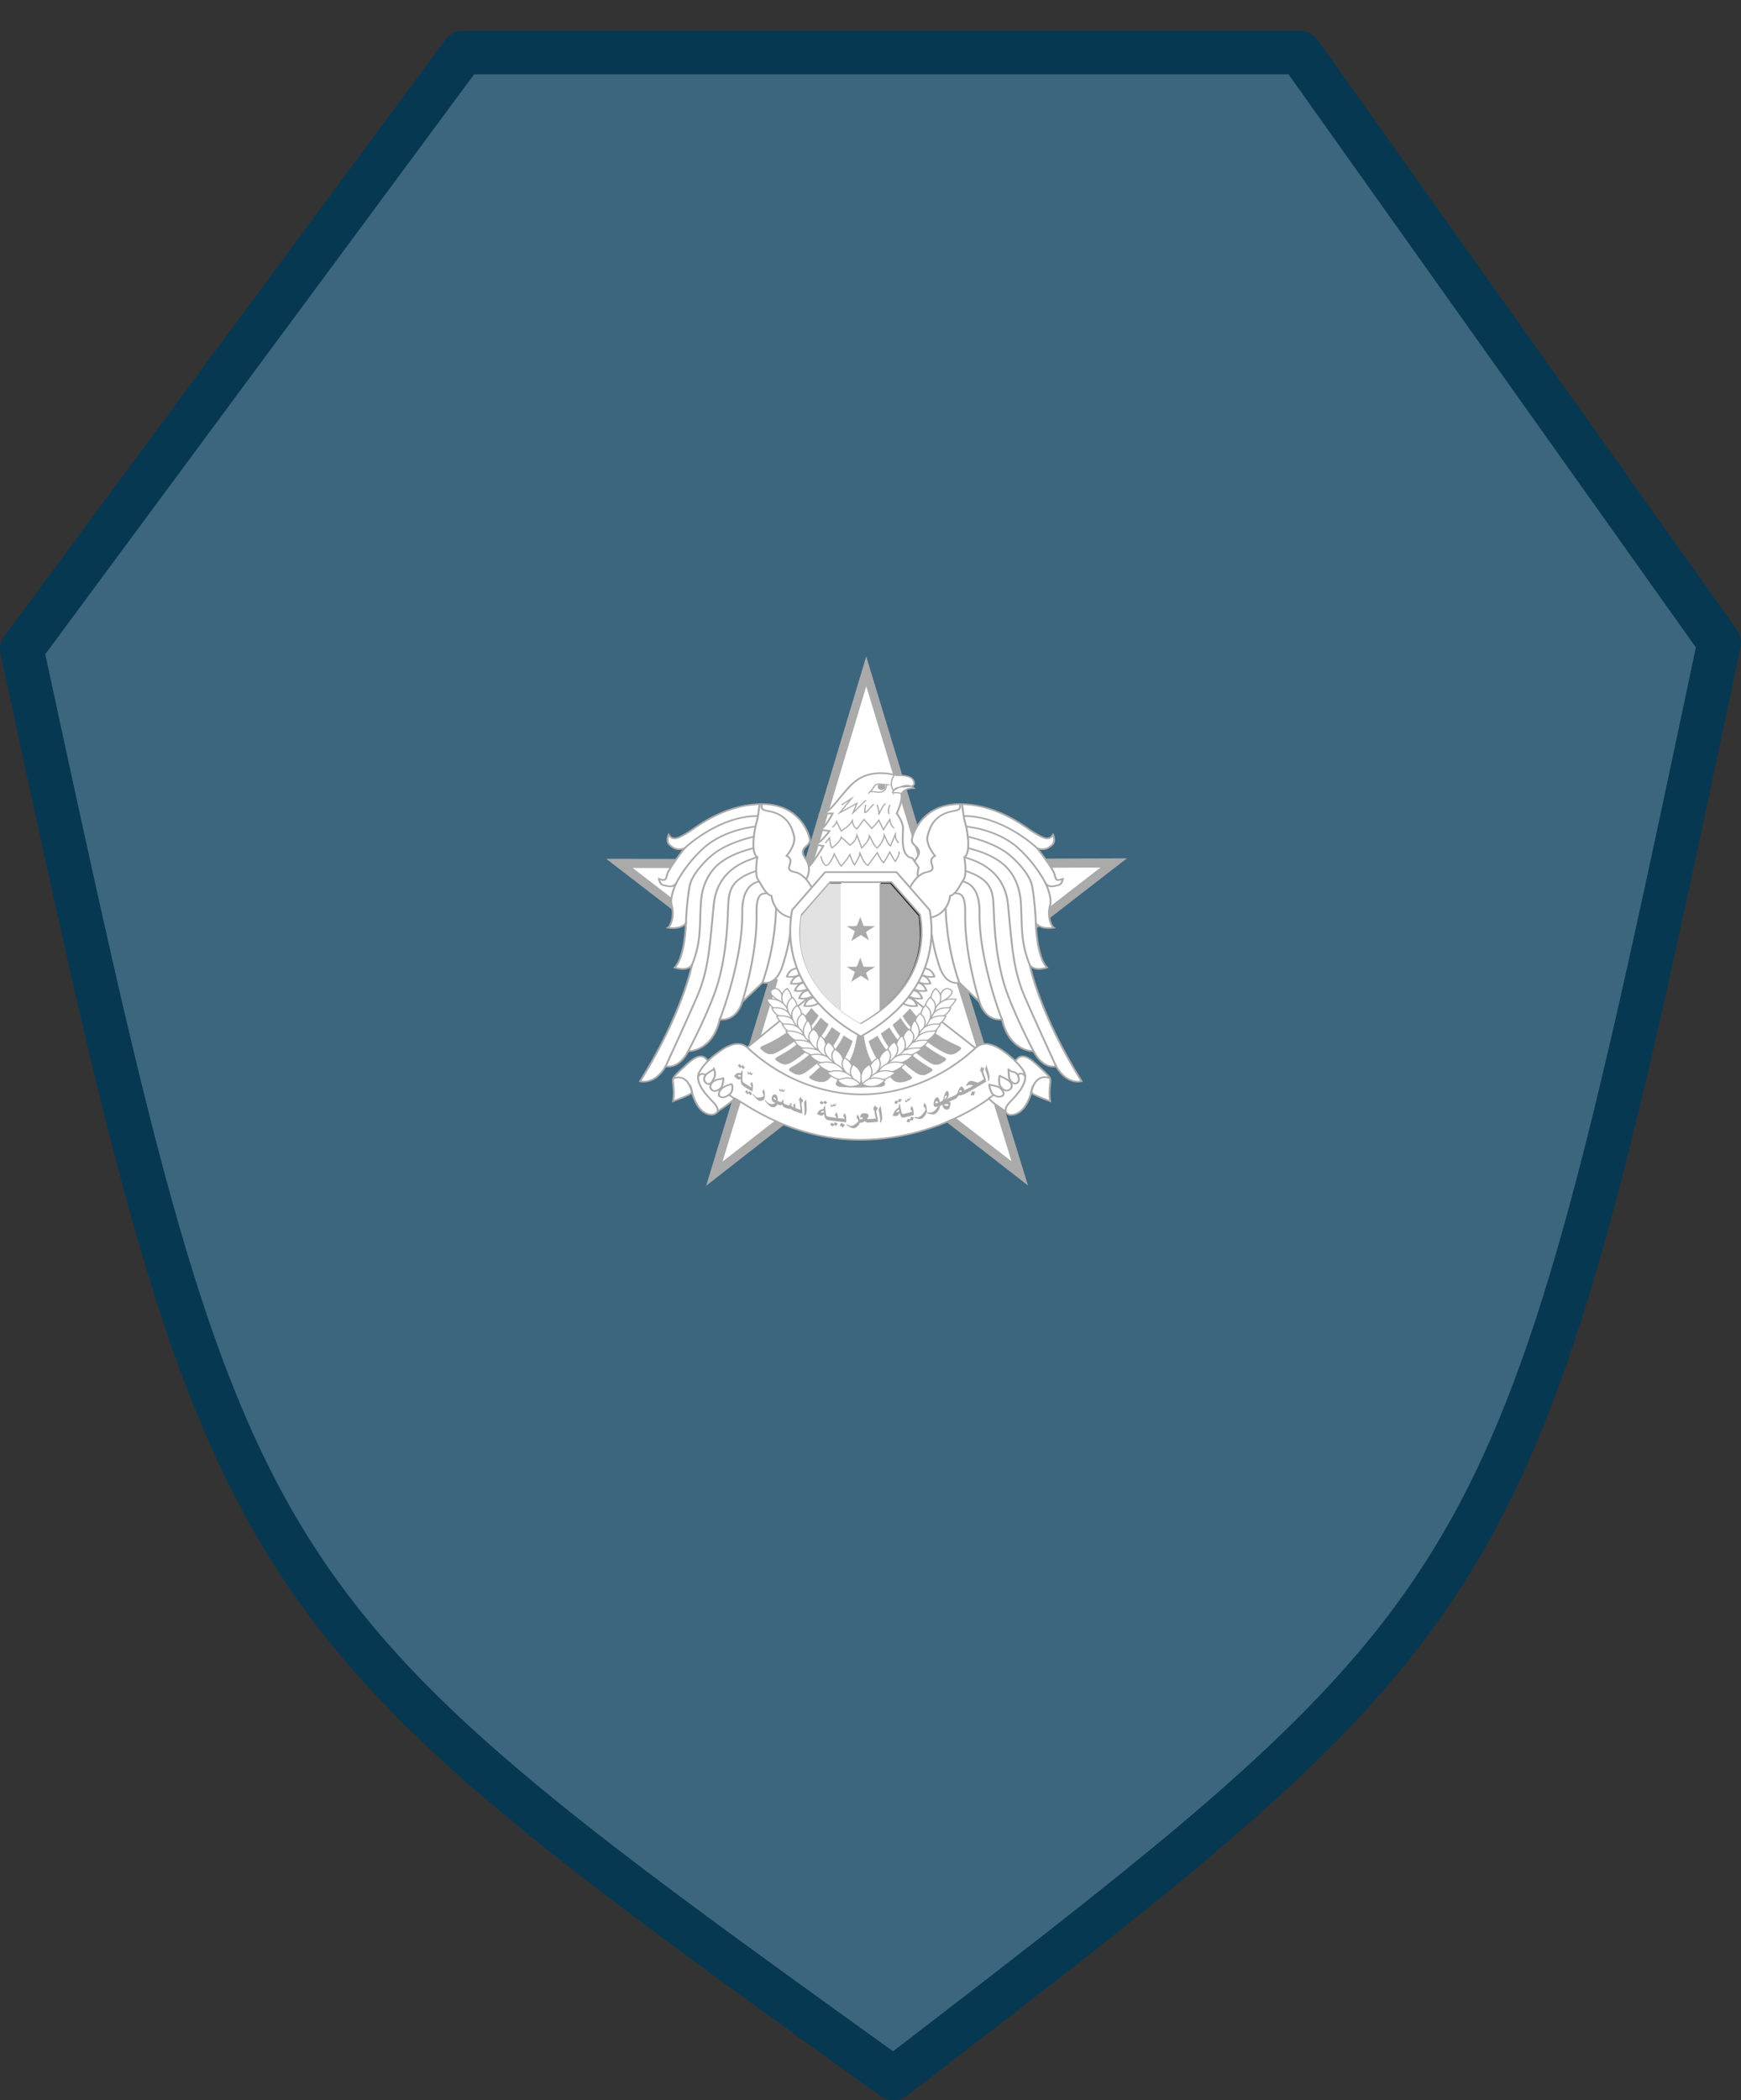 <?xml version="1.0" encoding="UTF-8" standalone="no"?>
<!-- Created with Inkscape (http://www.inkscape.org/) -->

<svg
   xmlns:dc="http://purl.org/dc/elements/1.1/"
   xmlns:cc="http://creativecommons.org/ns#"
   xmlns:rdf="http://www.w3.org/1999/02/22-rdf-syntax-ns#"
   xmlns:svg="http://www.w3.org/2000/svg"
   xmlns="http://www.w3.org/2000/svg"
   xmlns:sodipodi="http://sodipodi.sourceforge.net/DTD/sodipodi-0.dtd"
   xmlns:inkscape="http://www.inkscape.org/namespaces/inkscape"
   width="42.174mm"
   height="50.853mm"
   viewBox="0 0 42.174 50.853"
   version="1.1"
   id="svg15347"
   inkscape:version="0.92.2 (5c3e80d, 2017-08-06)"
   sodipodi:docname="06.Syrian Air Force-WO3.svg">
  <rect x="0" y="0" width="42.174" height="50.853" fill="#333333" stroke="none"/>
  <defs
     id="defs15341">
    <clipPath
       id="id0-5-2-4-3">
      <path
         id="path7-5-3-93-0"
         d="m 6729600,1184800 c 66510,-76010 101350,-126680 148860,-212190 69670,-133020 240700,-41180 380050,-50680 -22170,-6330 -41170,6340 -41170,22170 0,91850 -50680,202700 -158360,218530 -98180,12670 -190030,-22170 -285040,-15830 -15830,0 -28500,22170 -44340,38000 z"
         inkscape:connector-curvature="0" />
    </clipPath>
    <clipPath
       id="id1-8-4-27-8">
      <path
         id="path10-8-6-0-7"
         d="m 7358300,4086200 804110,1056800 C 8381310,6586600 7780010,7847900 6498410,8664700 5218610,7847400 4618810,6585300 4837610,5143000 l 800830,-1056800 h 1719800 z"
         inkscape:connector-curvature="0" />
    </clipPath>
  </defs>
  <sodipodi:namedview
     id="base"
     pagecolor="#ffffff"
     bordercolor="#666666"
     borderopacity="1.0"
     inkscape:pageopacity="0.0"
     inkscape:pageshadow="2"
     inkscape:zoom="0.49497475"
     inkscape:cx="194.14403"
     inkscape:cy="85.618023"
     inkscape:document-units="mm"
     inkscape:current-layer="layer1"
     showgrid="false"
     fit-margin-top="0"
     fit-margin-left="0"
     fit-margin-right="0"
     fit-margin-bottom="0"
     inkscape:window-width="1366"
     inkscape:window-height="705"
     inkscape:window-x="-8"
     inkscape:window-y="-8"
     inkscape:window-maximized="1" />
  <g
     inkscape:label="Layer 1"
     inkscape:groupmode="layer"
     id="layer1"
     transform="translate(-55.343,-205.623)">
    <g
       transform="translate(-237.29,170.663)"
       id="g16342">
      <path
         style="fill:#000000;fill-opacity:0;fill-rule:nonzero;stroke:none;stroke-width:0.265;stroke-linecap:square;stroke-miterlimit:10"
         inkscape:connector-curvature="0"
         id="path5"
         d="m 292.686,34.961 h 42.069 v 50.483 h -42.069 z" />
      <path
         style="opacity:1;fill:#e3e3e3;fill-rule:nonzero;stroke:none;stroke-width:0.265;stroke-linecap:square;stroke-miterlimit:10"
         inkscape:connector-curvature="0"
         id="path459"
         d="m 307.416,46.434 4.655,3.4e-5 1.438,-4.755 1.438,4.755 4.655,-3.4e-5 -3.766,2.939 1.438,4.755 -3.766,-2.939 -3.766,2.939 1.438,-4.755 z" />
      <path
         style="fill:#3c667d;fill-opacity:1;fill-rule:nonzero;stroke:#073852;stroke-width:1.058;stroke-linecap:butt;stroke-linejoin:round;stroke-miterlimit:10;stroke-opacity:1"
         inkscape:connector-curvature="0"
         id="path9"
         d="m 303.852,36.23 20.267,7.3e-4 10.16,14.287 v 0 c -4.893,23.17 -4.893,23.17 -20.002,34.766 v 0 0 C 298.131,73.688 298.131,73.688 293.162,50.677 v 0 z"
         sodipodi:nodetypes="cccccccccc" />
      <g
         style="opacity:1;fill:none;stroke:none;stroke-linecap:square;stroke-miterlimit:10"
         id="g7490-1-7-5"
         transform="matrix(0.238,0,0,0.241,359.338,8.503)">
        <path
           inkscape:connector-curvature="0"
           transform="matrix(0.823,0.044,-0.041,0.868,-26.608,73.925)"
           d="m -172.842,185.886 -19.548,-12.78 -18.131,14.721 6.114,-22.54 -19.603,-12.694 23.326,-1.151 6.015,-22.567 8.303,21.829 23.321,-1.253 -18.195,14.642 z"
           id="path7340-2-23-8"
           style="opacity:1;fill:#ffffff;fill-opacity:1;stroke:#aaaaaa;stroke-width:1.058;stroke-linecap:square;stroke-linejoin:miter;stroke-miterlimit:4;stroke-dasharray:none;stroke-dashoffset:0;stroke-opacity:1;paint-order:stroke markers fill" />
        <g
           id="g6427-1-9-7-2"
           transform="matrix(0.386,0,0,0.33,-134.873,148.163)">
          <polygon
             id="_153037760-2-2-0-3"
             points="8636700,10753000 9877600,9616700 7744400,7687100 5204100,7667000 3164600,9583700 4605800,10693000 6542900,11344000 "
             style="clip-rule:evenodd;opacity:1;fill:#ffffff;fill-opacity:1;fill-rule:evenodd;stroke:#aaaaaa;stroke-width:53340;stroke-opacity:1;image-rendering:optimizeQuality;shape-rendering:geometricPrecision;text-rendering:geometricPrecision"
             transform="matrix(9.3749225e-6,0,0,9.3749225e-6,-210.623,113.941)" />
          <g
             id="g16-94-3-4-5"
             style="clip-rule:evenodd;opacity:1;fill:#ffffff;fill-opacity:1;fill-rule:evenodd;stroke:#aaaaaa;stroke-width:53340;stroke-opacity:1;image-rendering:optimizeQuality;shape-rendering:geometricPrecision;text-rendering:geometricPrecision"
             transform="matrix(9.3749225e-6,0,0,9.3749225e-6,-210.623,113.941)">
            <path
               inkscape:connector-curvature="0"
               id="_154453896-2-7-0-86"
               d="m 4741400,6851300 -188530,84840 c -103690,84840 -131970,216810 -131970,216810 0,0 122550,28270 245090,-9430 122540,-37710 179100,-94260 179100,-94260 z"
               style="opacity:1;fill:#ffffff;fill-opacity:1;stroke:#aaaaaa;stroke-opacity:1" />
            <path
               inkscape:connector-curvature="0"
               id="_153805912-6-4-6-2"
               d="m 4853900,7076400 -188520,84840 c -103690,84830 -131970,216800 -131970,216800 0,0 122540,28280 245080,-9420 122540,-37710 179100,-94270 179100,-94270 z"
               style="opacity:1;fill:#ffffff;fill-opacity:1;stroke:#aaaaaa;stroke-opacity:1" />
            <path
               inkscape:connector-curvature="0"
               id="_153805216-2-4-3-7"
               d="m 4966500,7311500 -188530,84840 c -103690,84840 -131970,216810 -131970,216810 0,0 122540,28280 245090,-9430 122540,-37700 179100,-94260 179100,-94260 z"
               style="opacity:1;fill:#ffffff;fill-opacity:1;stroke:#aaaaaa;stroke-opacity:1" />
            <path
               inkscape:connector-curvature="0"
               id="_153833568-2-0-8-44"
               d="m 5088500,7557200 -188530,84840 c -103690,84840 -131970,216810 -131970,216810 0,0 122540,28280 245080,-9430 122550,-37710 179110,-94260 179110,-94260 z"
               style="opacity:1;fill:#ffffff;fill-opacity:1;stroke:#aaaaaa;stroke-opacity:1" />
            <path
               inkscape:connector-curvature="0"
               id="_155337864-7-6-4-01"
               d="m 5229300,7800800 -188530,84830 c -103690,84840 -131970,216810 -131970,216810 0,0 122540,28280 245090,-9430 122540,-37700 179100,-94260 179100,-94260 z"
               style="opacity:1;fill:#ffffff;fill-opacity:1;stroke:#aaaaaa;stroke-opacity:1" />
          </g>
          <g
             id="g23-8-5-5-4"
             style="clip-rule:evenodd;opacity:1;fill:#ffffff;fill-opacity:1;fill-rule:evenodd;stroke:#aaaaaa;stroke-width:53340;stroke-opacity:1;image-rendering:optimizeQuality;shape-rendering:geometricPrecision;text-rendering:geometricPrecision"
             transform="matrix(9.3749225e-6,0,0,9.3749225e-6,-210.623,113.941)">
            <path
               inkscape:connector-curvature="0"
               id="_153544432-6-4-8-6"
               d="m 8246500,6851300 188530,84840 c 103690,84840 131970,216810 131970,216810 0,0 -122540,28270 -245090,-9430 -122540,-37710 -179100,-94260 -179100,-94260 z"
               style="opacity:1;fill:#ffffff;fill-opacity:1;stroke:#aaaaaa;stroke-opacity:1" />
            <path
               inkscape:connector-curvature="0"
               id="_153799624-3-1-4-2"
               d="m 8134000,7076400 188530,84840 c 103690,84830 131960,216800 131960,216800 0,0 -122540,28280 -245080,-9420 -122540,-37710 -179100,-94270 -179100,-94270 z"
               style="opacity:1;fill:#ffffff;fill-opacity:1;stroke:#aaaaaa;stroke-opacity:1" />
            <path
               inkscape:connector-curvature="0"
               id="_155081432-3-0-7-9"
               d="m 8021400,7311500 188530,84840 c 103690,84840 131970,216810 131970,216810 0,0 -122540,28280 -245080,-9430 -122550,-37700 -179110,-94260 -179110,-94260 z"
               style="opacity:1;fill:#ffffff;fill-opacity:1;stroke:#aaaaaa;stroke-opacity:1" />
            <path
               inkscape:connector-curvature="0"
               id="_87921208-0-7-9-9"
               d="m 7899400,7557200 188520,84840 c 103690,84840 131970,216810 131970,216810 0,0 -122540,28280 -245080,-9430 -122550,-37710 -179100,-94260 -179100,-94260 z"
               style="opacity:1;fill:#ffffff;fill-opacity:1;stroke:#aaaaaa;stroke-opacity:1" />
            <path
               inkscape:connector-curvature="0"
               id="_153762368-7-7-9-91"
               d="m 7758600,7800800 188530,84830 c 103690,84840 131970,216810 131970,216810 0,0 -122540,28280 -245090,-9430 -122540,-37700 -179100,-94260 -179100,-94260 z"
               style="opacity:1;fill:#ffffff;fill-opacity:1;stroke:#aaaaaa;stroke-opacity:1" />
          </g>
          <path
             inkscape:connector-curvature="0"
             id="_154899352-7-3-9-75"
             d="m -149.701,197.644 -0.713,-0.505 c 0,0 -0.416,6.888 -2.791,10.718 -1.306,2.078 -2.375,4.335 -2.583,4.751 -0.208,0.386 -1.336,1.781 1.247,1.96 1.752,0.089 4.751,0.089 4.751,0.089 l 4.721,-0.089 c 2.583,-0.178 1.455,-1.574 1.247,-1.96 -0.208,-0.416 -1.277,-2.672 -2.583,-4.751 -2.375,-3.83 -2.791,-10.718 -2.791,-10.718 z"
             style="clip-rule:evenodd;opacity:1;fill:#aaaaaa;fill-opacity:1;fill-rule:evenodd;stroke:#aaaaaa;stroke-width:0.167;stroke-opacity:1;image-rendering:optimizeQuality;shape-rendering:geometricPrecision;text-rendering:geometricPrecision" />
          <path
             inkscape:connector-curvature="0"
             id="_84303920-4-4-2-3"
             d="m -135.033,151.83 c 0,0 -2.167,-3.414 0,-6.829 2.167,-3.415 -1.603,-3.593 -1.188,-5.879 0.386,-2.257 3.147,-11.016 13.242,-10.629 10.125,0.386 17.251,7.601 19.032,8.729 1.782,1.158 3.741,2.85 4.929,0.594 0,0 0.802,1.9 -0.178,3.028 -1.009,1.099 -2.197,1.871 -3.979,1.099 0,0 4.157,6.087 4.572,7.987 0.386,1.9 0.594,1.9 2.167,1.336 0,0 -0.208,1.722 -1.188,1.9 -0.98,0.208 -2.375,0.95 -3.355,-0.564 0,0 1.782,4.186 1.188,6.651 -0.802,3.236 0.178,6.265 0.98,6.859 0,0 -3.177,0.742 -4.751,-1.336 0,0 0.208,10.273 2.969,13.48 0,0 -3.177,1.336 -4.543,-0.742 0,0 2.375,14.43 13.658,35.362 0,0 -3.771,1.306 -6.74,-4.573 0,0 -3.355,1.128 -5.938,-4.572 0,0 -6.324,0.208 -8.314,-9.68 0,0 -4.157,0.95 -5.938,-5.315 l -5.344,-5.909 c 0,0 -3.575,1.353 -5.344,-5.315 -1.137,-4.285 -1.841,-7.105 -2.435,-14.706 -1.562,4.412 -2.844,0.714 -3.125,-0.368 -1.101,-4.243 -0.379,-10.609 -0.379,-10.609 z"
             style="clip-rule:evenodd;opacity:1;fill:#ffffff;fill-opacity:1;fill-rule:evenodd;stroke:#aaaaaa;stroke-width:0.5;stroke-opacity:1;image-rendering:optimizeQuality;shape-rendering:geometricPrecision;text-rendering:geometricPrecision" />
          <g
             id="g32-2-3-22-4"
             style="clip-rule:evenodd;opacity:1;fill:#aaaaaa;fill-opacity:1;fill-rule:evenodd;stroke:#aaaaaa;stroke-width:17780;stroke-opacity:1;image-rendering:optimizeQuality;shape-rendering:geometricPrecision;text-rendering:geometricPrecision"
             transform="matrix(9.3749225e-6,0,0,9.3749225e-6,-210.623,113.941)">
            <path
               inkscape:connector-curvature="0"
               id="_154919952-3-9-2-0"
               d="m 7880400,8201000 c 222100,338530 641230,853230 1291100,1177200 129850,66510 186860,88680 98180,167860 -88680,76010 -177360,174190 -342050,107680 -138800,-56050 -902960,-539570 -1244100,-1217300 68350,-76220 134000,-154690 196870,-235430 z"
               style="opacity:1;fill:#aaaaaa;fill-opacity:1;stroke:#aaaaaa;stroke-opacity:1" />
            <path
               inkscape:connector-curvature="0"
               id="_155339264-5-8-48-9"
               d="m 7615700,8510300 c 190330,344590 552050,863070 1144000,1222600 123520,72840 174200,98180 82350,167850 -91850,66510 -183690,155190 -338880,79180 -126980,-66140 -817310,-585320 -1098500,-1258400 72690,-68250 143070,-138630 211060,-211150 z"
               style="opacity:1;fill:#aaaaaa;fill-opacity:1;stroke:#aaaaaa;stroke-opacity:1" />
            <path
               inkscape:connector-curvature="0"
               id="_46158112-6-3-1-97"
               d="m 7298100,8818500 c 177920,352920 515700,877160 1081600,1256400 120350,79180 171020,107690 76010,171030 -95010,63340 -190030,148850 -342050,63340 -124180,-68700 -788350,-618030 -1041900,-1302100 77430,-60810 152910,-123680 226320,-188610 z"
               style="opacity:1;fill:#aaaaaa;fill-opacity:1;stroke:#aaaaaa;stroke-opacity:1" />
            <path
               inkscape:connector-curvature="0"
               id="_152253520-1-1-9-3"
               d="m 6963800,9089600 c 131040,293890 382720,726660 858440,1222800 98180,104510 158350,120350 60170,177360 -98180,57010 -288210,142520 -430730,50670 -117880,-76880 -553000,-674300 -723170,-1285400 80070,-53210 158550,-108350 235290,-165430 z"
               style="opacity:1;fill:#aaaaaa;fill-opacity:1;stroke:#aaaaaa;stroke-opacity:1" />
            <path
               inkscape:connector-curvature="0"
               id="_155338624-50-5-7-8"
               d="m 5108900,8188800 c -221370,338500 -640240,855050 -1289800,1179800 -133020,66510 -186860,88680 -98180,164690 85510,76010 174190,177360 338880,110850 138850,-56070 901250,-542150 1243400,-1220900 -67450,-75920 -132230,-154070 -194260,-234450 z"
               style="opacity:1;fill:#aaaaaa;fill-opacity:1;stroke:#aaaaaa;stroke-opacity:1" />
            <path
               inkscape:connector-curvature="0"
               id="_155336768-1-4-6-0"
               d="m 5371000,8497900 c -190880,345220 -553120,864540 -1143400,1222300 -120350,76010 -171030,101350 -82350,167850 91850,66510 183700,155190 338880,79180 129550,-63450 815190,-583840 1097200,-1257000 -72440,-68600 -142550,-139370 -210260,-212250 z"
               style="opacity:1;fill:#aaaaaa;fill-opacity:1;stroke:#aaaaaa;stroke-opacity:1" />
            <path
               inkscape:connector-curvature="0"
               id="_154801504-1-6-34-80"
               d="m 5687000,8807200 c -177060,353540 -513630,877930 -1079300,1255000 -117180,79170 -167860,107680 -76010,171020 95010,63340 193200,148860 342050,66510 126670,-71250 787510,-619710 1039300,-1302600 -77360,-61250 -152730,-124570 -226010,-189950 z"
               style="opacity:1;fill:#aaaaaa;fill-opacity:1;stroke:#aaaaaa;stroke-opacity:1" />
            <path
               inkscape:connector-curvature="0"
               id="_154805920-1-8-67-7"
               d="m 6020500,9080000 c -130540,294200 -381220,726620 -855460,1223000 -95010,101340 -158350,117180 -60170,174190 95010,57010 285040,145690 430730,50670 115170,-74210 550820,-669610 722180,-1279800 -80790,-54040 -159930,-110020 -237280,-168030 z"
               style="opacity:1;fill:#aaaaaa;fill-opacity:1;stroke:#aaaaaa;stroke-opacity:1" />
          </g>
          <path
             inkscape:connector-curvature="0"
             id="_153796480-4-9-0-0"
             d="m -163.27,159.342 -2.91,-6.176 c 2.583,-0.831 1.663,-4.543 1.663,-4.543 1.663,-0.831 4.929,-7.393 4.929,-7.393 l -2.078,-0.416 c 1.663,-0.831 3.711,-4.127 3.711,-4.127 l -2.464,-0.416 c 1.247,-0.386 3.296,-4.929 3.296,-4.929 h -2.464 c 2.464,-0.831 5.523,-7.601 9.056,-10.303 4.543,-3.533 10.303,-1.247 10.303,-1.247 0,0 4.127,-0.416 4.543,2.049 0.416,2.464 -4.543,0.416 -5.344,2.494 0,0 3.385,-2.91 5.255,-0.742 0,0 -2.791,-0.089 -3.207,1.96 0,0 0.416,1.663 -1.247,5.79 0,0 1.663,2.464 1.663,4.543 0,2.049 -0.831,8.611 2.464,9.026 l 1.663,2.88 c 0,0 -1.247,4.543 1.633,5.79 l -2.88,5.76 h -27.583 z"
             style="clip-rule:evenodd;opacity:1;fill:#ffffff;fill-opacity:1;fill-rule:evenodd;stroke:#aaaaaa;stroke-width:0.5;stroke-opacity:1;image-rendering:optimizeQuality;shape-rendering:geometricPrecision;text-rendering:geometricPrecision" />
          <path
             inkscape:connector-curvature="0"
             id="_153803128-3-7-2-0"
             d="m -154.659,128.641 c 0.831,-0.614 1.663,-1.227 2.494,-1.841 -1.029,1.445 -2.059,2.89 -3.088,4.335 1.504,-0.96 3.009,-1.92 4.513,-2.88 -0.337,0.96 -0.673,1.92 -1.009,2.88 1.099,-1.237 2.197,-2.474 3.296,-3.711 m 6.384,1.425 c 0,0 -0.624,1.455 -0.208,2.494 m -3.088,-2.494 c 0,0 0.624,2.078 0.416,2.702 -0.208,0.624 1.009,-2.702 1.633,-3.088 m -5.137,0.386 c 0,0 -0.208,1.247 -0.208,2.078 0,0.831 1.633,-1.663 2.257,-2.286"
             style="clip-rule:evenodd;opacity:1;fill:none;fill-rule:evenodd;stroke:#aaaaaa;stroke-width:0.333;stroke-opacity:1;image-rendering:optimizeQuality;shape-rendering:geometricPrecision;text-rendering:geometricPrecision" />
          <path
             inkscape:connector-curvature="0"
             id="_153792248-3-3-0-2"
             d="m -157.124,135.469 c 0,0 0.877,-0.826 1.039,-1.663 0.406,0.96 0.812,1.92 1.217,2.88 0,0 2.554,-1.891 2.91,-3.088 0.14,1.214 0.594,2.078 1.217,2.464 0.624,-0.96 1.247,-1.92 1.871,-2.88 0,0 1.419,1.781 2.049,2.702 0,0 1.308,-1.491 1.871,-2.494 0.406,0.96 0.811,1.92 1.217,2.88 0.554,-1.029 1.108,-2.058 1.663,-3.088 0,0 0.208,1.871 1.039,2.494"
             style="clip-rule:evenodd;opacity:1;fill:none;fill-rule:evenodd;stroke:#aaaaaa;stroke-width:0.333;stroke-opacity:1;image-rendering:optimizeQuality;shape-rendering:geometricPrecision;text-rendering:geometricPrecision" />
          <path
             inkscape:connector-curvature="0"
             id="_153791112-1-1-6-2"
             d="m -158.964,140.191 c 0.337,-0.475 0.673,-0.95 1.009,-1.425 0,0 0.208,2.464 0.624,3.058 0,0 2.257,-1.841 2.464,-3.266 0,0 1.871,1.841 2.286,2.464 0,0 1.623,-1.187 1.841,-3.088 0.426,0.986 1.039,3.296 1.247,3.89 0,0 1.927,-1.814 2.049,-3.682 0.65,1.12 1.247,3.296 2.078,3.682 0,0 1.645,-1.714 1.841,-3.89 0.707,1.688 0.895,2.624 1.663,3.296 0.416,-1.168 0.831,-2.336 1.247,-3.504 0,0 0,1.663 0.802,2.464"
             style="clip-rule:evenodd;opacity:1;fill:none;fill-rule:evenodd;stroke:#aaaaaa;stroke-width:0.333;stroke-opacity:1;image-rendering:optimizeQuality;shape-rendering:geometricPrecision;text-rendering:geometricPrecision" />
          <path
             inkscape:connector-curvature="0"
             id="_153790416-5-9-3-4"
             d="m -160.211,144.496 c 0,0 0.208,1.455 1.039,2.494 0.831,1.039 2.257,-2.494 2.464,-3.325 0,0 1.247,2.91 1.841,3.711 1.351,-1.673 1.584,-2.261 2.286,-3.504 0,0 0.624,2.286 1.217,3.118 0,0 1.192,-2.03 1.455,-3.533 0.426,1.143 1.039,3.118 2.078,3.711 0.822,-1.297 1.643,-2.593 2.464,-3.89 0,0 1.039,2.464 1.633,3.088 0,0 0.795,-1.205 1.663,-3.296 0.358,0.784 1.039,2.257 1.455,2.88 0,0 1.217,-2.078 1.009,-2.88"
             style="clip-rule:evenodd;opacity:1;fill:none;fill-rule:evenodd;stroke:#aaaaaa;stroke-width:0.333;stroke-opacity:1;image-rendering:optimizeQuality;shape-rendering:geometricPrecision;text-rendering:geometricPrecision" />
          <path
             inkscape:connector-curvature="0"
             id="_153789024-5-2-2-51"
             d="m -147.533,125.048 c 0.624,-0.713 0.95,-1.188 1.396,-1.989 0.653,-1.247 2.257,-0.386 3.563,-0.475 -0.208,-0.059 -0.386,0.059 -0.386,0.208 0,0.861 -0.475,1.9 -1.485,2.049 -0.92,0.119 -1.782,-0.208 -2.672,-0.148 -0.148,0 -0.267,0.208 -0.416,0.356 z"
             style="clip-rule:evenodd;opacity:1;fill:#ffffff;fill-opacity:1;fill-rule:evenodd;stroke-width:0;image-rendering:optimizeQuality;shape-rendering:geometricPrecision;text-rendering:geometricPrecision" />
          <g
             style="clip-rule:evenodd;opacity:1;fill:#aaaaaa;fill-opacity:1;fill-rule:evenodd;stroke:#aaaaaa;stroke-opacity:1;image-rendering:optimizeQuality;shape-rendering:geometricPrecision;text-rendering:geometricPrecision"
             id="g48-7-0-6-6"
             clip-path="url(#id0-5-2-4-3)"
             transform="matrix(9.3749225e-6,0,0,9.3749225e-6,-210.623,113.941)">
            <g
               id="g50-8-1-2-5"
               style="opacity:1;fill:#aaaaaa;fill-opacity:1;stroke:#aaaaaa;stroke-opacity:1">
              <path
                 inkscape:connector-curvature="0"
                 id="_1538601201-0-2-6-5"
                 d="m 7081200,1096100 c 60180,0 107680,-50670 107680,-110840 0,-60180 -47500,-107690 -107680,-107690 -60170,0 -107680,47510 -107680,107690 0,60170 47510,110840 107680,110840 z"
                 style="opacity:1;fill:#aaaaaa;fill-opacity:1;stroke:#aaaaaa;stroke-opacity:1" />
            </g>
          </g>
          <path
             inkscape:connector-curvature="0"
             id="path53-9-9-9-3"
             d="m -147.533,125.048 c 0.624,-0.713 0.95,-1.188 1.396,-1.989 0.653,-1.247 2.257,-0.386 3.563,-0.475 -0.208,-0.059 -0.386,0.059 -0.386,0.208 0,0.861 -0.475,1.9 -1.485,2.049 -0.92,0.119 -1.782,-0.208 -2.672,-0.148 -0.148,0 -0.267,0.208 -0.416,0.356 z"
             style="clip-rule:evenodd;opacity:1;fill:none;fill-rule:evenodd;stroke:#aaaaaa;stroke-width:0.333;stroke-opacity:1;image-rendering:optimizeQuality;shape-rendering:geometricPrecision;text-rendering:geometricPrecision" />
          <path
             inkscape:connector-curvature="0"
             id="_154058728-14-9-87-0"
             d="m -141.149,125.048 c 0.059,-0.505 -0.267,-0.386 0.119,-0.713 0,0 3.385,-2.91 5.255,-0.742 0,0 -2.502,-0.08 -3.121,1.65 -0.813,-0.183 -1.609,-0.329 -2.254,-0.196 z m 0.119,-0.713 c -0.92,-1.009 -0.772,-3.563 0.208,-4.661 l 0.056,-0.062 c 0.344,0.104 0.538,0.18 0.538,0.18 0,0 4.127,-0.416 4.543,2.049 0.416,2.464 -4.543,0.416 -5.344,2.494 z"
             style="clip-rule:evenodd;opacity:1;fill:#ffffff;fill-opacity:1;fill-rule:evenodd;stroke:#aaaaaa;stroke-width:0.333;stroke-opacity:1;image-rendering:optimizeQuality;shape-rendering:geometricPrecision;text-rendering:geometricPrecision" />
          <path
             inkscape:connector-curvature="0"
             id="_153784928-8-2-9-2"
             d="m -164.339,151.83 c 0,0 2.167,-3.414 0,-6.829 -2.167,-3.415 1.603,-3.593 1.188,-5.879 -0.386,-2.257 -3.147,-11.016 -13.242,-10.629 -10.125,0.386 -17.251,7.601 -19.032,8.729 -1.782,1.158 -3.741,2.85 -4.929,0.594 0,0 -0.802,1.9 0.178,3.028 1.01,1.099 2.197,1.871 3.979,1.099 0,0 -4.157,6.087 -4.572,7.987 -0.386,1.9 -0.594,1.9 -2.167,1.336 0,0 0.208,1.722 1.188,1.9 0.98,0.208 2.375,0.95 3.355,-0.564 0,0 -1.782,4.186 -1.188,6.651 0.802,3.236 -0.178,6.265 -0.98,6.859 0,0 3.177,0.742 4.751,-1.336 0,0 -0.208,10.273 -2.969,13.48 0,0 3.177,1.336 4.543,-0.742 0,0 -2.375,14.43 -13.658,35.362 0,0 3.771,1.306 6.74,-4.573 0,0 3.355,1.128 5.938,-4.572 0,0 6.324,0.208 8.314,-9.68 0,0 4.157,0.95 5.938,-5.315 l 5.344,-5.909 c 0,0 3.575,1.353 5.344,-5.315 1.137,-4.285 1.841,-7.105 2.435,-14.706 1.562,4.412 2.844,0.714 3.125,-0.368 1.101,-4.243 0.379,-10.609 0.379,-10.609 z"
             style="clip-rule:evenodd;opacity:1;fill:#ffffff;fill-opacity:1;fill-rule:evenodd;stroke:#aaaaaa;stroke-width:0.5;stroke-opacity:1;image-rendering:optimizeQuality;shape-rendering:geometricPrecision;text-rendering:geometricPrecision" />
          <g
             id="g57-03-6-0-8"
             style="clip-rule:evenodd;opacity:1;fill:#ffffff;fill-opacity:1;fill-rule:evenodd;stroke:#aaaaaa;stroke-width:53340;stroke-opacity:1;image-rendering:optimizeQuality;shape-rendering:geometricPrecision;text-rendering:geometricPrecision"
             transform="matrix(9.3749225e-6,0,0,9.3749225e-6,-210.623,113.941)">
            <path
               inkscape:connector-curvature="0"
               id="_153784232-1-2-6-2"
               d="M 1538700,2986900 C 1643200,2869700 2552200,1938600 3587800,1938600"
               style="opacity:1;fill:#ffffff;fill-opacity:1;stroke:#aaaaaa;stroke-opacity:1" />
            <path
               inkscape:connector-curvature="0"
               id="_153783336-2-7-8-01"
               d="m 3543500,2280600 c 0,0 -861460,76010 -1456900,687260 -528910,547910 -782280,1156000 -782280,1156000"
               style="opacity:1;fill:#ffffff;fill-opacity:1;stroke:#aaaaaa;stroke-opacity:1" />
            <path
               inkscape:connector-curvature="0"
               id="_153782408-4-6-5-1"
               d="m 3502300,2606800 c 0,0 -617590,139350 -1076800,503570 -253370,202700 -677770,709440 -741110,1095800 -63340,383230 -104510,1013500 -104510,1216200"
               style="opacity:1;fill:#ffffff;fill-opacity:1;stroke:#aaaaaa;stroke-opacity:1" />
            <path
               inkscape:connector-curvature="0"
               id="_153781480-54-5-2-60"
               d="m 3461200,2986900 c -107690,41180 -497240,129860 -867800,427570 -253360,202690 -547910,608080 -592250,1317500 -41170,709430 22170,1276400 -253370,2049100"
               style="opacity:1;fill:#ffffff;fill-opacity:1;stroke:#aaaaaa;stroke-opacity:1" />
            <path
               inkscape:connector-curvature="0"
               id="_153780552-6-5-6-0"
               d="m 3587800,3271900 c -171020,82340 -1121200,304040 -1225700,1542400 -107690,1235200 -126690,2068100 -465570,2980300 -253370,680930 -886790,2270800 -886790,2270800"
               style="opacity:1;fill:#ffffff;fill-opacity:1;stroke:#aaaaaa;stroke-opacity:1" />
            <path
               inkscape:connector-curvature="0"
               id="_153779624-35-6-1-5"
               d="m 1643200,9577700 c 0,0 630260,-1374500 845620,-2248700 253370,-1035600 262870,-2090300 275540,-2372200 19000,-570080 41170,-953300 801280,-1238300"
               style="opacity:1;fill:#ffffff;fill-opacity:1;stroke:#aaaaaa;stroke-opacity:1" />
            <path
               inkscape:connector-curvature="0"
               id="_153778728-7-5-6-6"
               d="m 3651200,4063700 c -126680,19010 -500400,142520 -487730,1013500 22170,1441000 -566920,3306500 -633430,3468000"
               style="opacity:1;fill:#ffffff;fill-opacity:1;stroke:#aaaaaa;stroke-opacity:1" />
            <path
               inkscape:connector-curvature="0"
               id="_153777480-8-7-2-12"
               d="m 3841200,4446900 c -85510,22170 -288210,-60180 -275540,649260 22170,1137000 -275540,2394300 -402220,2882100"
               style="opacity:1;fill:#ffffff;fill-opacity:1;stroke:#aaaaaa;stroke-opacity:1" />
            <path
               inkscape:connector-curvature="0"
               id="_153776608-7-4-6-50"
               d="m 4113600,4956800 c 0,0 0,1133800 -380050,2391200"
               style="opacity:1;fill:#ffffff;fill-opacity:1;stroke:#aaaaaa;stroke-opacity:1" />
          </g>
          <path
             inkscape:connector-curvature="0"
             id="_153774504-4-0-5-53"
             d="m -161.577,156.581 c 0,0 -1.96,-6.651 -5.523,-7.393 -3.563,-0.742 0.594,-3.236 -2.167,-4.958 0,0 2.553,-3.385 1.96,-6.057 -0.594,-2.643 -1.722,-6.592 -6.918,-7.601 -1.741,-0.338 -1.71,-0.841 -1.573,-2.038 -0.143,-0.035 -0.093,-0.048 -0.594,-0.04 -0.214,1.745 -0.416,4.186 -0.802,5.523 -0.386,1.306 -1.782,9.264 0.208,10.6 0,0 -0.802,5.137 0.178,6.859 1.009,1.692 1.989,4.543 3.563,4.929 0,0 0.416,6.859 7.126,6.859 l 0.119,-1.069 4.424,-5.612 z"
             style="clip-rule:evenodd;opacity:1;fill:#ffffff;fill-opacity:1;fill-rule:evenodd;stroke:#aaaaaa;stroke-width:0.5;stroke-opacity:1;image-rendering:optimizeQuality;shape-rendering:geometricPrecision;text-rendering:geometricPrecision" />
          <g
             id="g69-7-1-5-1"
             style="clip-rule:evenodd;opacity:1;fill:#ffffff;fill-opacity:1;fill-rule:evenodd;stroke:#aaaaaa;stroke-width:53340;stroke-opacity:1;image-rendering:optimizeQuality;shape-rendering:geometricPrecision;text-rendering:geometricPrecision"
             transform="matrix(9.3749225e-6,0,0,9.3749225e-6,-210.623,113.941)">
            <path
               inkscape:connector-curvature="0"
               id="_153772264-1-6-1-4"
               d="M 11461000,2986900 C 11357000,2869700 10448000,1938600 9412200,1938600"
               style="opacity:1;fill:#ffffff;fill-opacity:1;stroke:#aaaaaa;stroke-opacity:1" />
            <path
               inkscape:connector-curvature="0"
               id="_153771368-8-0-1-6"
               d="m 9456500,2280600 c 0,0 861460,76010 1456900,687260 528910,547910 782280,1156000 782280,1156000"
               style="opacity:1;fill:#ffffff;fill-opacity:1;stroke:#aaaaaa;stroke-opacity:1" />
            <path
               inkscape:connector-curvature="0"
               id="_153770440-72-4-6-0"
               d="m 9497700,2606800 c 0,0 617590,139350 1076800,503570 253370,202700 677770,709440 741110,1095800 63340,383230 104510,1013500 104510,1216200"
               style="opacity:1;fill:#ffffff;fill-opacity:1;stroke:#aaaaaa;stroke-opacity:1" />
            <path
               inkscape:connector-curvature="0"
               id="_153769744-1-7-8-2"
               d="m 9538800,2986900 c 107690,41180 497240,129860 867790,427570 253370,202690 547920,608080 592260,1317500 41170,709430 -22170,1276400 253370,2049100"
               style="opacity:1;fill:#ffffff;fill-opacity:1;stroke:#aaaaaa;stroke-opacity:1" />
            <path
               inkscape:connector-curvature="0"
               id="_153769048-9-5-3-7"
               d="m 9412200,3271900 c 171020,82340 1121200,304040 1225700,1542400 107690,1235200 126690,2068100 465570,2980300 253370,680930 886790,2270800 886790,2270800"
               style="opacity:1;fill:#ffffff;fill-opacity:1;stroke:#aaaaaa;stroke-opacity:1" />
            <path
               inkscape:connector-curvature="0"
               id="_153768352-2-4-5-6"
               d="m 11357000,9577700 c 0,0 -630260,-1374500 -845620,-2248700 -253370,-1035600 -262870,-2090300 -275540,-2372200 -19000,-570080 -41170,-953300 -801280,-1238300"
               style="opacity:1;fill:#ffffff;fill-opacity:1;stroke:#aaaaaa;stroke-opacity:1" />
            <path
               inkscape:connector-curvature="0"
               id="_153767456-4-5-4-4"
               d="m 9348800,4063700 c 126680,19010 500400,142520 487730,1013500 -22170,1441000 566920,3306500 633430,3468000"
               style="opacity:1;fill:#ffffff;fill-opacity:1;stroke:#aaaaaa;stroke-opacity:1" />
            <path
               inkscape:connector-curvature="0"
               id="_153766208-0-8-5-6"
               d="m 9158800,4446900 c 85510,22170 288210,-60180 275540,649260 -22170,1137000 275540,2394300 402220,2882100"
               style="opacity:1;fill:#ffffff;fill-opacity:1;stroke:#aaaaaa;stroke-opacity:1" />
            <path
               inkscape:connector-curvature="0"
               id="_153765512-5-9-3-0"
               d="m 8886400,4956800 c 0,0 0,1133800 380050,2391200"
               style="opacity:1;fill:#ffffff;fill-opacity:1;stroke:#aaaaaa;stroke-opacity:1" />
          </g>
          <path
             inkscape:connector-curvature="0"
             id="_153761416-1-3-7-3"
             d="m -186.399,217.299 c 0.297,0 0.534,-0.238 0.534,-0.564 0,-0.297 -0.238,-0.534 -0.534,-0.534 -0.297,0 -0.534,0.237 -0.534,0.534 0,0.327 0.237,0.564 0.534,0.564 z"
             style="clip-rule:evenodd;opacity:1;fill:#0b0b0b;fill-rule:evenodd;stroke:#0b0b0b;stroke-width:0.071;image-rendering:optimizeQuality;shape-rendering:geometricPrecision;text-rendering:geometricPrecision" />
          <path
             inkscape:connector-curvature="0"
             id="_153758008-3-6-4-2"
             d="m -149.493,230.687 c 20.012,-0.208 33.611,-12.59 33.611,-12.59 0.208,0.831 4.335,3.919 4.335,3.919 0,0 0.416,1.752 2.672,0.831 3.028,-1.217 4.127,-6.591 4.127,-6.591 0,0.624 4.958,2.672 4.958,2.672 -0.208,-1.841 -0.208,-3.088 0,-5.137 0.208,-2.078 0.386,-1.871 -3.919,-6.413 -4.335,-4.543 -4.958,-0.208 -5.374,-0.831 l -1.841,-1.841 c -1.455,-1.247 -5.582,-5.166 -8.462,-2.049 -12.857,13.747 -26.603,14.222 -30.108,14.222 -3.504,0 -17.221,-0.475 -30.078,-14.222 -2.88,-3.118 -7.007,0.802 -8.462,2.049 -1.425,1.247 -1.841,1.841 -1.841,1.841 -0.416,0.624 -1.039,-3.711 -5.374,0.831 -4.335,4.543 -4.127,4.335 -3.919,6.413 0.208,2.049 0.208,3.296 0,5.137 0,0 4.958,-2.049 4.958,-2.672 0,0 1.069,5.463 4.127,6.591 1.96,0.713 2.672,-0.831 2.672,-0.831 0,0 4.127,-3.088 4.335,-3.919 0.208,-0.831 13.598,12.797 33.581,12.59 z"
             style="clip-rule:evenodd;opacity:1;fill:#ffffff;fill-opacity:1;fill-rule:evenodd;stroke:#aaaaaa;stroke-width:0.5;stroke-opacity:1;image-rendering:optimizeQuality;shape-rendering:geometricPrecision;text-rendering:geometricPrecision" />
          <g
             id="g82-9-2-4-1"
             style="clip-rule:evenodd;opacity:1;fill:none;fill-rule:evenodd;stroke:#aaaaaa;stroke-width:53340;stroke-opacity:1;image-rendering:optimizeQuality;shape-rendering:geometricPrecision;text-rendering:geometricPrecision"
             transform="matrix(9.3749225e-6,0,0,9.3749225e-6,-210.623,113.941)">
            <path
               inkscape:connector-curvature="0"
               id="_153757312-5-6-9-8"
               d="m 2213300,9878500 c -88680,88680 -221700,288210 -266040,395890 -41170,110850 -63340,310380 155190,639760 221700,329380 373720,395890 373720,614420"
               style="opacity:1;stroke:#aaaaaa;stroke-opacity:1" />
            <path
               inkscape:connector-curvature="0"
               id="_153756616-2-6-9-2"
               d="m 1244200,10452000 c 110850,-44340 395890,-88680 506740,462400"
               style="opacity:1;stroke:#aaaaaa;stroke-opacity:1" />
            <path
               inkscape:connector-curvature="0"
               id="_153755480-2-1-9-5"
               d="m 1928300,10385000 c 107680,-129850 174190,-110850 525740,266040 351550,373720 351550,351550 484570,459230"
               style="opacity:1;stroke:#aaaaaa;stroke-opacity:1" />
          </g>
          <g
             id="g87-2-2-7-9"
             style="clip-rule:evenodd;opacity:1;fill:none;fill-rule:evenodd;stroke:#aaaaaa;stroke-width:53340;stroke-opacity:1;image-rendering:optimizeQuality;shape-rendering:geometricPrecision;text-rendering:geometricPrecision"
             transform="matrix(9.3749225e-6,0,0,9.3749225e-6,-210.623,113.941)">
            <path
               inkscape:connector-curvature="0"
               id="_153754320-7-2-1-1"
               d="m 10844000,9900700 c 85510,88680 209030,253370 250200,364220 44340,110850 66510,307210 -152020,636590 -221700,332550 -373720,395890 -373720,617590"
               style="opacity:1;stroke:#aaaaaa;stroke-opacity:1" />
            <path
               inkscape:connector-curvature="0"
               id="_153753624-7-2-2-7"
               d="m 11800000,10442000 c -110850,-44340 -395890,-88680 -506740,459230"
               style="opacity:1;stroke:#aaaaaa;stroke-opacity:1" />
            <path
               inkscape:connector-curvature="0"
               id="_153752664-6-2-45-3"
               d="m 11116000,10376000 c -107680,-133020 -174190,-110850 -525740,262870 -351550,373720 -351550,351550 -484570,462400"
               style="opacity:1;stroke:#aaaaaa;stroke-opacity:1" />
          </g>
          <path
             inkscape:connector-curvature="0"
             id="_153033792-5-7-3-8"
             d="m -137.824,156.581 c 0,0 1.96,-6.651 5.523,-7.393 3.563,-0.742 -0.594,-3.236 2.167,-4.958 0,0 -2.553,-3.385 -1.96,-6.057 0.594,-2.643 1.722,-6.592 6.918,-7.601 1.741,-0.338 1.71,-0.841 1.573,-2.038 0.143,-0.035 0.093,-0.048 0.594,-0.04 0.214,1.745 0.416,4.186 0.802,5.523 0.386,1.306 1.782,9.264 -0.208,10.6 0,0 0.802,5.137 -0.178,6.859 -1.009,1.692 -1.989,4.543 -3.563,4.929 0,0 -0.416,6.859 -7.126,6.859 l -0.119,-1.069 -4.424,-5.612 z"
             style="clip-rule:evenodd;opacity:1;fill:#ffffff;fill-opacity:1;fill-rule:evenodd;stroke:#aaaaaa;stroke-width:0.5;stroke-opacity:1;image-rendering:optimizeQuality;shape-rendering:geometricPrecision;text-rendering:geometricPrecision" />
          <g
             id="g93-7-1-7-4"
             style="clip-rule:evenodd;opacity:1;fill:#ffffff;fill-opacity:1;fill-rule:evenodd;stroke:#aaaaaa;stroke-width:53340;stroke-opacity:1;image-rendering:optimizeQuality;shape-rendering:geometricPrecision;text-rendering:geometricPrecision"
             transform="matrix(9.3749225e-6,0,0,9.3749225e-6,-210.623,113.941)">
            <g
               id="g95-57-8-4-2"
               style="opacity:1;fill:#ffffff;fill-opacity:1;stroke:#aaaaaa;stroke-opacity:1">
              <path
                 inkscape:connector-curvature="0"
                 id="_153751568-6-8-4-9"
                 d="m 2124600,10585000 c -41170,-57010 -66510,-186860 66510,-297710 107680,-88680 152020,-98180 174190,-142520 0,0 66510,152020 12670,285040 -25340,60180 -120350,329380 -253370,155190 z"
                 style="opacity:1;fill:#ffffff;fill-opacity:1;stroke:#aaaaaa;stroke-opacity:1" />
              <path
                 inkscape:connector-curvature="0"
                 id="_153750616-5-1-61-5"
                 d="m 2302000,10826000 c -47510,-50670 -60180,-158350 38010,-259700 104510,-101350 253360,-72850 281870,-114020 28500,-41170 -3170,199530 -38010,288210 0,0 -161520,218530 -281870,85510 z"
                 style="opacity:1;fill:#ffffff;fill-opacity:1;stroke:#aaaaaa;stroke-opacity:1" />
              <path
                 inkscape:connector-curvature="0"
                 id="_153749600-0-7-1-57"
                 d="m 2533200,11047000 c -53840,-47510 -28500,-199530 82340,-285040 114020,-91850 190030,-85510 228040,-117180 50670,-38010 72840,215360 -15840,310370 -91840,98180 -218530,155190 -294540,91850 z"
                 style="opacity:1;fill:#ffffff;fill-opacity:1;stroke:#aaaaaa;stroke-opacity:1" />
            </g>
            <g
               id="g100-1-1-8-1"
               style="opacity:1;fill:#ffffff;fill-opacity:1;stroke:#aaaaaa;stroke-opacity:1">
              <path
                 inkscape:connector-curvature="0"
                 id="_153748760-6-0-2-1"
                 d="m 10480000,11025000 c 104510,-72840 -57010,-250200 -60180,-253370 -117180,-91850 -266030,-79180 -297710,-114020 -31670,-38000 15840,212200 72850,297710 0,0 142520,167860 285040,69680 z"
                 style="opacity:1;fill:#ffffff;fill-opacity:1;stroke:#aaaaaa;stroke-opacity:1" />
              <path
                 inkscape:connector-curvature="0"
                 id="_153748064-4-3-8-2"
                 d="m 10898000,10607000 c 88680,-66510 44340,-313540 -88680,-351550 -76010,-22170 -133020,-44340 -152020,-88680 -22170,-44340 9500,186860 9500,253370 0,63340 110850,275540 231200,186860 z"
                 style="opacity:1;fill:#ffffff;fill-opacity:1;stroke:#aaaaaa;stroke-opacity:1" />
              <path
                 inkscape:connector-curvature="0"
                 id="_153747304-5-2-7-1"
                 d="m 10711000,10803000 c 6330,-6330 85510,-133020 -28510,-247030 -104510,-104520 -240700,-142520 -269200,-183700 -28500,-38000 -34840,240700 -6340,300880 -69670,-145690 95020,338880 304050,129850 z"
                 style="opacity:1;fill:#ffffff;fill-opacity:1;stroke:#aaaaaa;stroke-opacity:1" />
            </g>
          </g>
          <polygon
             id="_152528592-0-6-8-8"
             points="6789800,6613200 6454100,6369400 6121500,6613200 6248200,6220500 5912500,5976600 6327400,5976600 6454100,5583900 6580800,5976600 6995700,5976600 6659900,6220500 "
             style="clip-rule:evenodd;opacity:1;fill:#818181;fill-rule:evenodd;image-rendering:optimizeQuality;shape-rendering:geometricPrecision;text-rendering:geometricPrecision"
             transform="matrix(9.3749225e-6,0,0,9.3749225e-6,-210.623,113.941)" />
          <polygon
             id="_153367248-8-6-30-3"
             points="6789800,7867400 6454100,7623600 6121500,7867400 6248200,7474700 5912500,7230800 6327400,7230800 6454100,6838100 6580800,7230800 6995700,7230800 6659900,7474700 "
             style="clip-rule:evenodd;opacity:1;fill:#818181;fill-rule:evenodd;image-rendering:optimizeQuality;shape-rendering:geometricPrecision;text-rendering:geometricPrecision"
             transform="matrix(9.3749225e-6,0,0,9.3749225e-6,-210.623,113.941)" />
          <path
             inkscape:connector-curvature="0"
             id="_153957080-0-8-4-9"
             d="m -140.286,149.203 8.738,11.539 c 2.422,15.746 -4.181,29.565 -18.154,38.461 -13.956,-8.901 -20.544,-22.727 -18.124,-38.462 l 8.708,-11.539 h 18.83 z"
             style="clip-rule:evenodd;opacity:1;fill:#ffffff;fill-opacity:1;fill-rule:evenodd;stroke:#aaaaaa;stroke-width:0.5;stroke-opacity:1;image-rendering:optimizeQuality;shape-rendering:geometricPrecision;text-rendering:geometricPrecision" />
          <path
             inkscape:connector-curvature="0"
             id="_154911392-8-2-1-6"
             d="m -141.639,152.249 7.538,9.907 c 2.052,13.534 -3.585,25.358 -15.6,33.016 -11.998,-7.662 -17.621,-19.494 -15.57,-33.016 l 7.508,-9.907 h 16.123 z"
             style="clip-rule:evenodd;opacity:1;fill:#ffffff;fill-rule:evenodd;stroke-width:0;image-rendering:optimizeQuality;shape-rendering:geometricPrecision;text-rendering:geometricPrecision" />
          <g
             style="clip-rule:evenodd;opacity:1;fill-rule:evenodd;image-rendering:optimizeQuality;shape-rendering:geometricPrecision;text-rendering:geometricPrecision"
             id="g161-1-0-5-7"
             clip-path="url(#id1-8-4-27-8)"
             transform="matrix(9.3749225e-6,0,0,9.3749225e-6,-210.623,113.941)">
            <g
               id="g163-77-0-8-4">
              <rect
                 id="_153428224-17-9-8-8"
                 transform="matrix(0,-0.299,0.425,0,6499980,9942360)"
                 height="5291700"
                 width="23812000"
                 y="0"
                 x="0"
                 style="opacity:1;fill:#0b0b0b" />
              <line
                 id="_153763408-3-6-4-85"
                 x1="6500000"
                 y1="1082000"
                 x2="6500000"
                 y2="11669000"
                 style="opacity:1;fill:none;stroke:#0b0b0b;stroke-width:7620" />
              <rect
                 id="_153509456-0-4-9-6"
                 transform="matrix(0,-0.299,-0.425,0,6499980,9942360)"
                 height="5291700"
                 width="23812000"
                 y="0"
                 x="0"
                 style="opacity:1;fill:#5d5d5d" />
              <rect
                 id="_153057640-8-0-9-4"
                 transform="matrix(0,-0.299,0.21,0,5944640,9934150)"
                 height="5291700"
                 width="23812000"
                 y="0"
                 x="0"
                 style="opacity:1;fill:#ffffff" />
            </g>
          </g>
          <path
             inkscape:connector-curvature="0"
             id="path169-2-9-8-7"
             d="m -141.639,152.249 7.538,9.907 c 2.052,13.534 -3.585,25.358 -15.6,33.016 -11.998,-7.662 -17.621,-19.494 -15.57,-33.016 l 7.508,-9.907 h 16.123 z"
             style="clip-rule:evenodd;opacity:1;fill:none;fill-rule:evenodd;stroke:#aaaaaa;stroke-width:0.5;stroke-opacity:1;image-rendering:optimizeQuality;shape-rendering:geometricPrecision;text-rendering:geometricPrecision" />
          <g
             id="g171-7-2-90-4"
             style="clip-rule:evenodd;opacity:1;fill:#aaaaaa;fill-opacity:1;fill-rule:evenodd;image-rendering:optimizeQuality;shape-rendering:geometricPrecision;text-rendering:geometricPrecision"
             transform="matrix(9.3749225e-6,0,0,9.3749225e-6,-210.623,113.941)">
            <polygon
               id="_154748792-7-9-89-1"
               points="6226200,6004400 6331500,5682300 6056900,5483600 6395900,5484300 6500000,5161700 6604100,5484300 6943100,5483600 6668500,5682300 6773800,6004400 6500000,5804700 "
               style="opacity:1;fill:#aaaaaa;fill-opacity:1" />
            <polygon
               id="_154840880-9-3-8-5"
               points="6226200,7325000 6331500,7002900 6056900,6804200 6395900,6804900 6500000,6482300 6604100,6804900 6943100,6804200 6668500,7002900 6773800,7325000 6500000,7125300 "
               style="opacity:1;fill:#aaaaaa;fill-opacity:1" />
          </g>
          <path
             inkscape:connector-curvature="0"
             id="_154843544-6-3-4-1"
             d="m -180.258,208.74 c -0.17,0.136 -0.347,0.274 -0.517,0.416 -0.143,-0.224 -0.272,-0.443 -0.415,-0.663 -0.129,0.132 -0.258,0.264 -0.381,0.393 -0.19,-0.289 -0.381,-0.577 -0.558,-0.862 0.163,-0.138 0.313,-0.272 0.483,-0.406 0.143,0.222 0.292,0.441 0.435,0.663 0.143,-0.121 0.279,-0.241 0.415,-0.358 0.177,0.272 0.36,0.542 0.537,0.816 z m -0.007,5.885 c -0.156,-0.113 -0.308,-0.219 -0.462,-0.328 -0.084,-0.06 -0.158,-0.137 -0.224,-0.224 -0.131,-0.17 -0.24,-0.384 -0.313,-0.65 -0.097,-0.355 -0.122,-0.782 -0.109,-1.274 -0.177,0.1 -0.32,0.158 -0.422,0.184 -0.136,0.035 -0.244,0.022 -0.333,-0.04 -0.047,-0.032 -0.102,-0.079 -0.17,-0.144 -0.136,-0.131 -0.272,-0.266 -0.401,-0.393 -0.177,-0.174 -0.282,-0.288 -0.32,-0.335 -0.037,-0.045 -0.053,-0.086 -0.048,-0.132 0.008,-0.07 0.108,-0.233 0.326,-0.481 0.217,-0.246 0.367,-0.386 0.456,-0.418 0.068,-0.025 0.177,-0.049 0.347,-0.046 0.102,0.001 0.238,0.012 0.422,0.025 0.054,0.004 0.122,0.006 0.19,0.015 0,-0.042 0.004,-0.081 0.007,-0.117 0.004,-0.042 0.008,-0.075 0.014,-0.109 0.015,-0.096 0.065,-0.201 0.129,-0.318 0.065,-0.117 0.17,-0.243 0.313,-0.381 -0.027,0.431 -0.034,0.872 -0.054,1.303 -0.02,0.429 -0.027,0.868 -0.027,1.301 0,0.412 0.039,0.716 0.109,0.91 0.046,0.126 0.115,0.225 0.211,0.295 0.149,0.11 0.299,0.217 0.463,0.333 -0.048,0.341 -0.075,0.684 -0.102,1.025 z m -1.102,-3.125 c 0,-0.169 -0.007,-0.339 0,-0.502 -0.075,-0.019 -0.136,-0.031 -0.184,-0.038 -0.142,-0.019 -0.238,-0.026 -0.333,-0.017 -0.061,0.006 -0.115,0.024 -0.156,0.04 -0.061,0.024 -0.076,0.05 -0.082,0.077 -0.008,0.035 0.019,0.092 0.095,0.169 0.08,0.081 0.157,0.144 0.238,0.205 0.048,0.037 0.109,0.061 0.156,0.067 0.061,0.007 0.15,0.013 0.265,-0.002 z m 3.129,-0.979 c -0.033,0.19 -0.101,0.321 -0.177,0.393 -0.095,0.091 -0.191,0.088 -0.313,0.002 -0.048,-0.033 -0.076,-0.068 -0.109,-0.113 -0.028,-0.039 -0.068,-0.094 -0.102,-0.161 -0.068,0.061 -0.122,0.089 -0.17,0.105 -0.095,0.03 -0.177,0.008 -0.258,-0.054 -0.095,-0.073 -0.153,-0.162 -0.19,-0.268 -0.038,-0.108 -0.032,-0.222 -0.014,-0.349 0.009,-0.064 0.02,-0.126 0.054,-0.174 0.034,-0.048 0.068,-0.107 0.109,-0.167 0.02,0.008 0.054,0.015 0.075,0.023 -0.007,0.021 -0.007,0.052 -0.02,0.092 -0.014,0.042 -0.022,0.081 -0.027,0.111 -0.009,0.054 -0.01,0.109 0,0.171 0.01,0.059 0.037,0.107 0.075,0.136 0.099,0.077 0.195,0.061 0.286,-0.038 0.039,-0.042 0.088,-0.144 0.17,-0.299 0.027,0.013 0.048,0.023 0.075,0.036 0,0.136 0.001,0.217 0.007,0.255 0.015,0.1 0.044,0.177 0.102,0.222 0.092,0.071 0.175,0.055 0.252,-0.031 0.06,-0.068 0.095,-0.157 0.122,-0.264 0.027,0.008 0.048,0.021 0.075,0.031 0,0.05 -9e-5,0.115 -0.007,0.178 -0.007,0.063 -0.006,0.119 -0.014,0.163 z m -0.034,5.498 c -0.748,-0.492 -1.483,-1.023 -2.21,-1.548 0.027,-0.343 0.061,-0.684 0.102,-1.027 0.612,0.446 1.224,0.893 1.836,1.328 -0.007,-0.188 -0.034,-0.368 -0.082,-0.529 -0.027,-0.092 -0.102,-0.259 -0.211,-0.508 0.129,-0.236 0.265,-0.471 0.408,-0.703 0.143,0.326 0.228,0.627 0.265,0.906 0.037,0.274 0.02,0.64 -0.027,1.098 -0.034,0.328 -0.061,0.657 -0.082,0.983 z m -0.095,0.625 c -0.15,0.171 -0.279,0.351 -0.415,0.523 -0.177,-0.222 -0.333,-0.443 -0.503,-0.661 -0.095,0.13 -0.197,0.259 -0.292,0.389 -0.218,-0.286 -0.442,-0.571 -0.646,-0.849 0.116,-0.161 0.252,-0.318 0.381,-0.473 0.163,0.215 0.347,0.437 0.524,0.655 0.102,-0.136 0.204,-0.266 0.32,-0.395 0.204,0.28 0.415,0.55 0.633,0.811 z m 3.278,1.458 c -0.006,0.151 -0.104,0.293 -0.286,0.437 -0.179,0.142 -0.374,0.246 -0.599,0.287 -0.265,0.047 -0.469,0.016 -0.646,-0.092 -0.217,-0.132 -0.445,-0.332 -0.694,-0.611 -0.207,-0.233 -0.531,-0.659 -0.973,-1.257 0.054,-0.048 0.109,-0.094 0.156,-0.14 0.218,0.286 0.39,0.494 0.517,0.625 0.131,0.136 0.265,0.251 0.422,0.347 0.17,0.105 0.34,0.154 0.503,0.161 0.17,0.007 0.407,-0.034 0.701,-0.117 0.428,-0.122 0.628,-0.276 0.646,-0.475 0.009,-0.101 -0.011,-0.252 -0.075,-0.464 -0.072,-0.237 -0.156,-0.458 -0.265,-0.659 0.095,-0.295 0.204,-0.59 0.313,-0.881 0.143,0.28 0.241,0.558 0.306,0.843 0.064,0.282 0.084,0.567 0.054,0.855 -0.038,0.379 -0.067,0.759 -0.082,1.14 z m 3.414,1.514 c -0.019,0.427 -0.216,0.756 -0.578,0.983 -0.365,0.229 -0.713,0.253 -1.068,0.069 -0.21,-0.109 -0.435,-0.289 -0.68,-0.548 -0.245,-0.259 -0.605,-0.74 -1.088,-1.435 0.041,-0.042 0.095,-0.082 0.156,-0.121 0.252,0.341 0.469,0.592 0.633,0.751 0.136,0.132 0.299,0.239 0.469,0.328 0.244,0.128 0.483,0.182 0.728,0.171 0.272,-0.012 0.564,-0.121 0.884,-0.316 -0.109,-0.042 -0.197,-0.081 -0.265,-0.117 -0.237,-0.127 -0.437,-0.308 -0.578,-0.546 -0.138,-0.233 -0.179,-0.49 -0.156,-0.765 0.031,-0.375 0.144,-0.693 0.347,-0.945 0.225,-0.281 0.461,-0.348 0.694,-0.224 0.202,0.108 0.351,0.329 0.456,0.673 0.106,0.346 0.138,0.705 0.109,1.086 -0.025,0.32 -0.047,0.638 -0.061,0.956 z m -0.394,-0.987 c -0.034,-0.435 -0.156,-0.708 -0.367,-0.82 -0.081,-0.043 -0.134,-0.05 -0.197,-0.008 -0.046,0.03 -0.076,0.09 -0.082,0.163 -0.007,0.091 0.036,0.189 0.129,0.299 0.09,0.107 0.218,0.208 0.374,0.291 0.048,0.026 0.095,0.052 0.143,0.075 z m 2.265,-3.039 c -0.028,0.187 -0.09,0.323 -0.17,0.412 -0.09,0.101 -0.191,0.124 -0.32,0.061 -0.048,-0.024 -0.084,-0.06 -0.116,-0.092 -0.037,-0.037 -0.075,-0.077 -0.116,-0.136 -0.061,0.063 -0.121,0.101 -0.177,0.123 -0.087,0.036 -0.172,0.03 -0.265,-0.019 -0.097,-0.051 -0.166,-0.131 -0.211,-0.23 -0.044,-0.097 -0.056,-0.21 -0.034,-0.333 0.012,-0.065 0.033,-0.122 0.061,-0.176 0.026,-0.051 0.068,-0.109 0.095,-0.174 0.034,0.002 0.068,0.006 0.095,0.01 -0.007,0.021 -0.017,0.051 -0.027,0.092 -0.01,0.039 -0.016,0.077 -0.02,0.107 -0.009,0.054 -0.003,0.114 0.007,0.165 0.011,0.055 0.039,0.097 0.082,0.119 0.114,0.059 0.21,0.034 0.292,-0.069 0.039,-0.049 0.095,-0.153 0.163,-0.314 0.02,0.006 0.048,0.015 0.082,0.019 0,0.132 0.002,0.213 0.014,0.249 0.029,0.093 0.056,0.154 0.129,0.197 0.083,0.048 0.174,0.019 0.245,-0.077 0.058,-0.079 0.095,-0.174 0.116,-0.278 0.027,0.004 0.061,0.011 0.088,0.013 0,0.052 -0.007,0.109 -0.007,0.169 0,0.065 -4.6e-4,0.118 -0.007,0.161 z m 2.795,6.448 c -0.279,-0.121 -0.511,-0.239 -0.7,-0.362 -0.185,-0.12 -0.374,-0.261 -0.544,-0.424 -0.15,0.04 -0.293,0.049 -0.395,0.035 -0.109,-0.014 -0.293,-0.074 -0.524,-0.172 -0.211,-0.089 -0.41,-0.171 -0.612,-0.264 -0.172,-0.079 -0.298,-0.193 -0.388,-0.326 -0.094,-0.139 -0.177,-0.324 -0.252,-0.563 -0.143,0.14 -0.306,0.209 -0.476,0.209 -0.143,0 -0.319,-0.051 -0.524,-0.157 -0.183,-0.095 -0.347,-0.186 -0.524,-0.276 0.014,-0.337 0.027,-0.673 0.061,-1.01 0.17,0.09 0.348,0.181 0.531,0.278 0.252,0.135 0.47,0.182 0.66,0.125 0.245,-0.073 0.374,-0.31 0.415,-0.699 0.082,0.052 0.163,0.102 0.245,0.159 -0.02,0.073 -0.027,0.159 -0.041,0.261 -0.013,0.1 -0.027,0.207 -0.041,0.333 -0.014,0.125 0.032,0.259 0.109,0.383 0.079,0.127 0.174,0.225 0.286,0.274 0.154,0.068 0.312,0.135 0.456,0.197 0.318,0.137 0.537,0.184 0.667,0.157 0.17,-0.035 0.258,-0.188 0.286,-0.466 0.006,-0.061 0.025,-0.107 0.068,-0.138 0.026,-0.019 0.081,-0.037 0.15,-0.061 0.054,-0.018 0.102,-0.034 0.15,-0.052 0,0.05 0.003,0.119 -0.007,0.199 -0.01,0.079 0.002,0.137 0,0.163 -0.011,0.136 -0.054,0.305 -0.102,0.512 0.088,0.086 0.185,0.168 0.306,0.251 0.117,0.08 0.231,0.157 0.354,0.23 0.014,-0.086 -0.007,-0.205 -0.068,-0.366 -0.061,-0.161 -0.087,-0.266 -0.082,-0.314 0.008,-0.062 0.021,-0.106 0.041,-0.136 0.007,-0.01 0.045,-0.028 0.102,-0.075 0.113,-0.093 0.231,-0.195 0.34,-0.289 0.061,0.184 0.102,0.346 0.122,0.489 0.02,0.137 0.019,0.303 0.007,0.492 -0.029,0.466 -0.061,0.935 -0.075,1.401 z m 1.843,0.724 c -0.714,-0.264 -1.408,-0.542 -2.102,-0.837 0.007,-0.337 0.02,-0.671 0.041,-1.008 0.544,0.232 1.088,0.45 1.632,0.665 -0.061,-0.456 -0.099,-0.908 -0.143,-1.355 -0.044,-0.452 -0.068,-0.899 -0.088,-1.349 -0.088,-0.082 -0.156,-0.163 -0.231,-0.243 0.02,-0.146 0.059,-0.284 0.122,-0.416 0.08,-0.167 0.211,-0.356 0.381,-0.567 0.054,0.05 0.102,0.098 0.156,0.148 0,0.017 -0.003,0.054 -0.02,0.115 -0.023,0.081 0.029,0.178 0.122,0.293 0.084,0.103 0.218,0.234 0.422,0.391 -0.054,0.151 -0.096,0.298 -0.156,0.433 -0.062,0.139 -0.129,0.257 -0.204,0.356 -0.041,-0.035 -0.082,-0.069 -0.122,-0.105 0.02,0.41 0.051,0.821 0.088,1.234 0.037,0.407 0.075,0.818 0.129,1.228 -0.014,0.339 -0.02,0.678 -0.027,1.016 z m 1.177,-0.711 c -0.006,0.222 -0.045,0.415 -0.102,0.579 -0.058,0.166 -0.17,0.376 -0.32,0.638 -0.088,-0.059 -0.156,-0.113 -0.231,-0.167 0.061,-0.299 0.098,-0.546 0.102,-0.745 0.003,-0.153 0,-0.38 -0.007,-0.682 -0.007,-0.301 -0.01,-0.603 -0.027,-0.904 -0.017,-0.301 -0.055,-0.663 -0.095,-1.092 -0.014,-0.15 -0.012,-0.251 -0.007,-0.303 0.008,-0.077 0.058,-0.193 0.156,-0.353 0.098,-0.159 0.231,-0.347 0.408,-0.563 0.02,0.466 0.053,0.93 0.088,1.399 0.04,0.53 0.044,0.985 0.048,1.364 0.003,0.291 -0.006,0.567 -0.014,0.828 z m 5.455,-2.765 c -0.177,0.199 -0.347,0.397 -0.503,0.598 -0.177,-0.144 -0.354,-0.289 -0.51,-0.431 -0.136,0.174 -0.252,0.347 -0.381,0.521 -0.224,-0.186 -0.456,-0.37 -0.667,-0.554 0.156,-0.19 0.306,-0.379 0.476,-0.567 0.17,0.136 0.354,0.276 0.524,0.414 0.143,-0.165 0.272,-0.333 0.415,-0.496 0.211,0.171 0.429,0.343 0.646,0.514 z m 0.564,5.455 c -0.17,-0.034 -0.34,-0.068 -0.51,-0.105 -0.088,-0.019 -0.179,-0.057 -0.258,-0.113 -0.145,-0.103 -0.275,-0.271 -0.381,-0.485 -0.146,-0.295 -0.218,-0.68 -0.252,-1.152 -0.177,0.174 -0.319,0.29 -0.422,0.356 -0.149,0.095 -0.265,0.132 -0.374,0.109 -0.048,-0.01 -0.1,-0.036 -0.163,-0.063 -0.168,-0.071 -0.334,-0.133 -0.483,-0.199 -0.198,-0.087 -0.331,-0.154 -0.367,-0.18 -0.045,-0.033 -0.068,-0.069 -0.068,-0.113 0,-0.069 0.093,-0.259 0.292,-0.573 0.202,-0.319 0.343,-0.515 0.429,-0.579 0.071,-0.053 0.19,-0.117 0.36,-0.184 0.108,-0.042 0.266,-0.087 0.456,-0.153 0.062,-0.022 0.129,-0.048 0.197,-0.071 0,-0.035 0.003,-0.071 0,-0.109 -0.003,-0.038 -0.002,-0.071 0,-0.105 0.005,-0.096 0.045,-0.205 0.109,-0.343 0.059,-0.129 0.15,-0.293 0.286,-0.479 0.02,0.406 0.041,0.812 0.068,1.215 0.027,0.404 0.074,0.81 0.116,1.213 0.04,0.383 0.121,0.651 0.211,0.801 0.06,0.101 0.15,0.163 0.252,0.186 0.17,0.038 0.347,0.069 0.517,0.1 -0.014,0.343 -0.014,0.684 -0.014,1.025 z m -1.462,-2.455 c -0.014,-0.155 -0.034,-0.312 -0.041,-0.466 -0.088,0.017 -0.163,0.032 -0.211,0.044 -0.156,0.04 -0.252,0.08 -0.347,0.123 -0.075,0.034 -0.125,0.068 -0.17,0.105 -0.05,0.041 -0.072,0.079 -0.075,0.107 -0.004,0.035 0.039,0.077 0.116,0.113 0.093,0.044 0.191,0.071 0.272,0.092 0.048,0.012 0.129,0.012 0.184,-0.004 0.068,-0.02 0.156,-0.054 0.272,-0.113 z m 3.19,-2.401 c -0.022,0.191 -0.069,0.347 -0.143,0.456 -0.089,0.132 -0.197,0.18 -0.326,0.163 -0.061,-0.008 -0.102,-0.022 -0.136,-0.044 -0.034,-0.022 -0.068,-0.05 -0.122,-0.09 -0.061,0.084 -0.118,0.148 -0.163,0.182 -0.098,0.075 -0.19,0.093 -0.279,0.08 -0.109,-0.016 -0.184,-0.063 -0.231,-0.142 -0.048,-0.08 -0.074,-0.184 -0.061,-0.307 0.007,-0.067 0.029,-0.129 0.061,-0.19 0.029,-0.057 0.061,-0.126 0.095,-0.203 0.027,-0.008 0.061,-0.017 0.082,-0.023 0,0.021 -0.003,0.055 -0.014,0.098 -0.01,0.043 -0.016,0.081 -0.02,0.111 -0.009,0.056 -0.003,0.11 0.014,0.155 0.018,0.049 0.048,0.074 0.102,0.082 0.102,0.015 0.223,-0.038 0.299,-0.171 0.033,-0.058 0.082,-0.184 0.143,-0.368 0.027,-0.002 0.054,-0.008 0.088,-0.011 0.007,0.128 0.012,0.205 0.02,0.234 0.025,0.084 0.068,0.133 0.136,0.142 0.108,0.015 0.188,-0.041 0.258,-0.159 0.059,-0.098 0.095,-0.201 0.109,-0.307 0.027,-0.004 0.054,-0.006 0.082,-0.013 0.007,0.05 0.007,0.107 0.007,0.165 0,0.061 0.005,0.115 0,0.161 z m 0.496,5.216 c -0.823,-0.1 -1.639,-0.245 -2.462,-0.408 0,-0.341 -0.007,-0.682 0.007,-1.023 0.687,0.13 1.381,0.257 2.068,0.347 -0.027,-0.178 -0.073,-0.332 -0.143,-0.46 -0.039,-0.072 -0.129,-0.197 -0.272,-0.379 0.109,-0.289 0.238,-0.577 0.354,-0.866 0.177,0.24 0.313,0.485 0.374,0.728 0.062,0.247 0.079,0.602 0.075,1.065 -0.003,0.332 0,0.665 0,0.996 z m -0.041,0.663 c -0.15,0.241 -0.272,0.483 -0.401,0.724 -0.19,-0.121 -0.388,-0.245 -0.578,-0.37 -0.095,0.18 -0.197,0.356 -0.286,0.531 -0.258,-0.18 -0.503,-0.362 -0.755,-0.54 0.122,-0.215 0.258,-0.433 0.374,-0.65 0.197,0.134 0.394,0.268 0.605,0.404 0.095,-0.19 0.197,-0.383 0.306,-0.575 0.245,0.159 0.483,0.318 0.735,0.477 z m 2.238,-0.41 c -0.823,-0.084 -1.646,-0.184 -2.469,-0.287 -0.007,-0.345 -0.007,-0.69 0,-1.035 0.694,0.086 1.381,0.171 2.074,0.245 -0.034,-0.176 -0.081,-0.327 -0.15,-0.45 -0.04,-0.071 -0.143,-0.192 -0.272,-0.368 0.102,-0.291 0.231,-0.584 0.34,-0.88 0.184,0.23 0.309,0.466 0.381,0.709 0.071,0.242 0.092,0.598 0.088,1.065 -0.003,0.335 0.007,0.667 0.007,1.002 z m -0.367,0.763 c -0.15,0.268 -0.299,0.535 -0.435,0.799 -0.326,-0.197 -0.639,-0.393 -0.945,-0.588 0.136,-0.27 0.279,-0.542 0.442,-0.811 0.299,0.203 0.612,0.404 0.939,0.6 z m 3.89,-0.527 c 0.006,0.155 -0.08,0.369 -0.252,0.621 -0.176,0.259 -0.375,0.474 -0.612,0.661 -0.259,0.204 -0.49,0.305 -0.694,0.301 -0.238,-0.004 -0.486,-0.07 -0.769,-0.209 -0.234,-0.116 -0.619,-0.385 -1.129,-0.77 0.061,-0.071 0.116,-0.144 0.156,-0.22 0.252,0.182 0.449,0.305 0.592,0.372 0.15,0.071 0.313,0.105 0.476,0.109 0.19,0.004 0.365,-0.046 0.537,-0.14 0.182,-0.1 0.426,-0.281 0.728,-0.544 0.426,-0.372 0.637,-0.659 0.633,-0.866 -0.002,-0.102 -0.038,-0.238 -0.122,-0.406 -0.099,-0.196 -0.218,-0.355 -0.36,-0.485 0.068,-0.345 0.156,-0.69 0.238,-1.037 0.177,0.186 0.309,0.396 0.408,0.632 0.098,0.233 0.143,0.498 0.143,0.795 0,0.395 0.013,0.791 0.027,1.186 z m 2.911,-0.186 c -0.197,0.015 -0.381,0.028 -0.571,0.042 -0.211,0.015 -0.401,-0.011 -0.558,-0.084 -0.163,-0.076 -0.306,-0.209 -0.401,-0.395 -0.177,0.211 -0.388,0.359 -0.66,0.448 -0.17,0.056 -0.374,0.085 -0.592,0.086 -0.143,7.5e-4 -0.265,0.002 -0.408,0 -0.014,-0.349 -0.027,-0.699 -0.02,-1.05 0.136,0.002 0.265,3.7e-4 0.408,-0.002 0.224,-0.004 0.368,-0.017 0.462,-0.04 0.089,-0.021 0.211,-0.075 0.347,-0.157 -0.075,-0.153 -0.142,-0.26 -0.197,-0.326 -0.068,-0.082 -0.143,-0.12 -0.211,-0.119 -0.048,8.4e-4 -0.07,0.01 -0.095,0.031 -0.022,0.019 -0.048,0.061 -0.082,0.115 -0.054,-0.006 -0.122,-0.015 -0.17,-0.021 0,-0.466 0.075,-0.803 0.252,-1.008 0.177,-0.207 0.429,-0.316 0.775,-0.328 0.374,-0.013 0.647,0.04 0.864,0.169 0.212,0.126 0.299,0.316 0.299,0.565 0,0.134 -0.014,0.263 -0.068,0.389 -0.055,0.127 -0.17,0.299 -0.32,0.523 0.048,0.048 0.096,0.081 0.156,0.105 0.061,0.024 0.129,0.035 0.19,0.031 0.19,-0.013 0.367,-0.027 0.564,-0.042 0.007,0.355 0.02,0.711 0.034,1.069 z m 1.911,-0.167 c -0.728,0.073 -1.455,0.132 -2.183,0.188 -0.014,-0.356 -0.027,-0.713 -0.034,-1.069 0.565,-0.044 1.136,-0.086 1.7,-0.142 -0.088,-0.437 -0.184,-0.872 -0.258,-1.307 -0.075,-0.433 -0.15,-0.868 -0.211,-1.307 -0.075,-0.05 -0.17,-0.098 -0.252,-0.146 0.014,-0.155 0.036,-0.313 0.095,-0.471 0.077,-0.207 0.19,-0.448 0.36,-0.734 0.048,0.023 0.109,0.044 0.163,0.065 0,0.017 -0.014,0.059 -0.027,0.132 -0.015,0.083 0.05,0.157 0.156,0.224 0.091,0.057 0.238,0.117 0.449,0.176 -0.034,0.172 -0.082,0.347 -0.129,0.51 -0.048,0.169 -0.102,0.318 -0.163,0.452 -0.061,-0.011 -0.109,-0.023 -0.143,-0.036 0.054,0.395 0.129,0.795 0.197,1.192 0.068,0.399 0.156,0.799 0.238,1.196 0.007,0.36 0.027,0.717 0.041,1.077 z m 1.136,-1.297 c 0.006,0.238 -0.02,0.456 -0.068,0.663 -0.048,0.206 -0.129,0.485 -0.272,0.832 -0.075,-0.025 -0.163,-0.05 -0.238,-0.075 0.034,-0.345 0.052,-0.623 0.041,-0.834 -0.009,-0.163 -0.024,-0.4 -0.054,-0.709 -0.031,-0.312 -0.068,-0.617 -0.109,-0.92 -0.041,-0.301 -0.115,-0.655 -0.191,-1.069 -0.026,-0.144 -0.03,-0.242 -0.027,-0.299 0.004,-0.081 0.029,-0.23 0.122,-0.435 0.097,-0.213 0.218,-0.466 0.374,-0.77 0.054,0.46 0.12,0.918 0.19,1.38 0.079,0.523 0.124,0.979 0.17,1.368 0.035,0.3 0.054,0.59 0.061,0.868 z m 5.169,-5.565 c -0.163,0.289 -0.299,0.575 -0.449,0.864 -0.19,-0.059 -0.367,-0.121 -0.537,-0.18 -0.122,0.241 -0.224,0.479 -0.32,0.717 -0.238,-0.077 -0.476,-0.155 -0.707,-0.234 0.136,-0.268 0.279,-0.537 0.428,-0.809 0.177,0.052 0.374,0.102 0.558,0.151 0.116,-0.234 0.238,-0.468 0.36,-0.707 0.218,0.071 0.442,0.134 0.666,0.199 z m 1,5.419 c -0.177,0.048 -0.354,0.092 -0.531,0.142 -0.075,0.021 -0.158,0.032 -0.258,0.008 -0.145,-0.033 -0.281,-0.151 -0.401,-0.33 -0.166,-0.248 -0.272,-0.611 -0.333,-1.1 -0.17,0.278 -0.304,0.476 -0.394,0.596 -0.134,0.177 -0.252,0.275 -0.347,0.299 -0.054,0.014 -0.116,0.015 -0.191,0.015 -0.163,0 -0.34,0.003 -0.476,0.002 -0.211,-0.001 -0.34,-0.005 -0.388,-0.013 -0.054,-0.009 -0.072,-0.037 -0.075,-0.086 -0.004,-0.071 0.076,-0.32 0.245,-0.742 0.171,-0.427 0.294,-0.689 0.381,-0.801 0.063,-0.082 0.167,-0.211 0.333,-0.362 0.106,-0.096 0.238,-0.218 0.422,-0.377 0.068,-0.059 0.136,-0.119 0.211,-0.182 0,-0.035 -0.017,-0.071 -0.02,-0.109 -0.003,-0.04 -0.002,-0.073 0,-0.109 0.005,-0.102 0.027,-0.238 0.068,-0.406 0.041,-0.167 0.116,-0.379 0.245,-0.64 0.054,0.406 0.113,0.811 0.177,1.213 0.065,0.405 0.124,0.81 0.204,1.213 0.076,0.38 0.174,0.628 0.272,0.743 0.065,0.076 0.163,0.095 0.258,0.069 0.17,-0.046 0.354,-0.094 0.53,-0.14 0.014,0.366 0.041,0.732 0.068,1.096 z m -1.646,-1.874 c -0.034,-0.155 -0.061,-0.309 -0.088,-0.464 -0.075,0.061 -0.148,0.111 -0.19,0.146 -0.141,0.119 -0.252,0.219 -0.333,0.31 -0.062,0.069 -0.121,0.133 -0.156,0.188 -0.046,0.07 -0.075,0.121 -0.075,0.148 0,0.04 0.054,0.061 0.136,0.061 0.102,0 0.183,-0.017 0.265,-0.038 0.067,-0.017 0.128,-0.048 0.184,-0.096 0.06,-0.052 0.156,-0.138 0.258,-0.255 z m 2.931,-4.009 c 0,0.205 -0.042,0.383 -0.109,0.535 -0.075,0.171 -0.184,0.28 -0.306,0.324 -0.041,0.015 -0.095,0.02 -0.122,0.017 -0.041,-0.005 -0.088,-0.015 -0.129,-0.034 -0.061,0.117 -0.111,0.208 -0.156,0.27 -0.084,0.116 -0.17,0.183 -0.265,0.215 -0.096,0.032 -0.187,0.021 -0.238,-0.042 -0.051,-0.062 -0.066,-0.163 -0.061,-0.297 0.002,-0.071 0.013,-0.138 0.034,-0.213 0.019,-0.068 0.041,-0.153 0.082,-0.249 0.02,-0.017 0.048,-0.035 0.068,-0.056 0.007,0.023 -0.003,0.056 -0.007,0.107 -0.003,0.048 -0.005,0.092 -0.007,0.123 -0.004,0.061 0.003,0.111 0.027,0.151 0.024,0.04 0.061,0.048 0.102,0.034 0.102,-0.036 0.206,-0.141 0.272,-0.316 0.029,-0.079 0.075,-0.23 0.129,-0.448 0.02,-0.017 0.048,-0.034 0.075,-0.05 0.02,0.123 0.041,0.199 0.048,0.222 0.021,0.075 0.075,0.1 0.143,0.075 0.095,-0.034 0.179,-0.122 0.245,-0.282 0.05,-0.12 0.075,-0.245 0.082,-0.36 0.02,-0.015 0.041,-0.033 0.068,-0.05 0.007,0.044 0.014,0.099 0.02,0.159 0.007,0.062 0.007,0.117 0.007,0.165 z m 0.911,5.231 c -0.816,0.257 -1.639,0.494 -2.442,0.717 -0.02,-0.364 -0.054,-0.73 -0.068,-1.096 0.673,-0.188 1.353,-0.393 2.04,-0.6 -0.041,-0.178 -0.109,-0.312 -0.191,-0.42 -0.042,-0.056 -0.129,-0.157 -0.286,-0.284 0.095,-0.356 0.184,-0.711 0.265,-1.067 0.204,0.169 0.347,0.366 0.428,0.596 0.081,0.228 0.136,0.59 0.163,1.088 0.02,0.356 0.061,0.711 0.088,1.067 z m 0,0.743 c -0.116,0.326 -0.238,0.653 -0.34,0.968 -0.204,-0.054 -0.401,-0.111 -0.592,-0.169 -0.082,0.243 -0.17,0.485 -0.252,0.726 -0.258,-0.071 -0.517,-0.14 -0.769,-0.211 0.109,-0.297 0.218,-0.594 0.333,-0.897 0.184,0.048 0.395,0.092 0.605,0.138 0.082,-0.249 0.177,-0.502 0.272,-0.753 0.245,0.071 0.49,0.142 0.741,0.199 z m 3.435,-1.907 c 0.017,0.165 -0.056,0.425 -0.204,0.761 -0.151,0.343 -0.341,0.661 -0.558,0.948 -0.246,0.326 -0.469,0.517 -0.66,0.586 -0.231,0.084 -0.483,0.103 -0.755,0.063 -0.238,-0.035 -0.619,-0.138 -1.143,-0.312 0.048,-0.105 0.095,-0.209 0.143,-0.312 0.245,0.08 0.449,0.117 0.599,0.123 0.136,0.006 0.293,-0.02 0.462,-0.082 0.177,-0.064 0.357,-0.185 0.517,-0.351 0.167,-0.174 0.393,-0.455 0.673,-0.855 0.393,-0.563 0.567,-0.954 0.544,-1.171 -0.011,-0.109 -0.056,-0.24 -0.143,-0.383 -0.103,-0.169 -0.238,-0.286 -0.381,-0.368 0.048,-0.393 0.088,-0.788 0.143,-1.184 0.184,0.119 0.325,0.285 0.442,0.498 0.114,0.208 0.184,0.471 0.204,0.786 0.027,0.418 0.072,0.834 0.116,1.253 z m 3.462,-1.941 c 0.051,0.467 -0.071,1.009 -0.395,1.64 -0.316,0.617 -0.653,1.016 -1.013,1.18 -0.211,0.096 -0.449,0.13 -0.721,0.098 -0.265,-0.031 -0.687,-0.136 -1.258,-0.353 0.048,-0.1 0.088,-0.201 0.136,-0.299 0.299,0.088 0.537,0.114 0.721,0.1 0.15,-0.011 0.327,-0.058 0.503,-0.138 0.245,-0.112 0.483,-0.299 0.707,-0.552 0.272,-0.306 0.524,-0.717 0.789,-1.238 -0.109,0.063 -0.19,0.114 -0.258,0.144 -0.251,0.112 -0.462,0.111 -0.626,0.004 -0.169,-0.11 -0.26,-0.314 -0.286,-0.615 -0.035,-0.408 0.026,-0.837 0.17,-1.295 0.155,-0.492 0.353,-0.796 0.585,-0.899 0.204,-0.091 0.388,-0.017 0.544,0.211 0.157,0.23 0.266,0.548 0.299,0.964 0.028,0.349 0.064,0.699 0.102,1.048 z m -0.524,-0.613 c -0.116,-0.404 -0.272,-0.558 -0.49,-0.46 -0.081,0.036 -0.143,0.096 -0.184,0.184 -0.041,0.088 -0.06,0.169 -0.048,0.249 0.015,0.096 0.054,0.156 0.17,0.176 0.109,0.018 0.232,-0.007 0.401,-0.082 0.041,-0.018 0.088,-0.04 0.15,-0.067 z m 4.006,-0.901 c -0.252,0.138 -0.504,0.273 -0.762,0.41 -0.048,0.026 -0.102,0.059 -0.163,0.094 -0.061,0.034 -0.143,0.084 -0.265,0.163 0.102,0.004 0.192,1.8e-4 0.292,0.017 0.091,0.015 0.15,0.093 0.163,0.203 0.013,0.106 0.002,0.225 -0.007,0.358 -0.005,0.079 -0.04,0.219 -0.068,0.424 -0.053,0.39 -0.117,0.678 -0.191,0.843 -0.076,0.172 -0.183,0.291 -0.326,0.37 -0.34,0.187 -0.672,0.159 -0.973,-0.107 -0.312,-0.276 -0.49,-0.699 -0.558,-1.259 -0.286,0.136 -0.564,0.268 -0.857,0.404 -0.034,-0.366 -0.082,-0.734 -0.109,-1.102 0.109,-0.054 0.218,-0.105 0.34,-0.163 0.13,-0.061 0.269,-0.14 0.408,-0.238 0.153,-0.108 0.258,-0.19 0.32,-0.236 0.197,-0.958 0.393,-1.68 0.578,-2.154 0.162,-0.415 0.332,-0.665 0.476,-0.743 0.128,-0.069 0.254,0.008 0.36,0.232 0.09,0.189 0.153,0.399 0.17,0.625 0.024,0.311 -0.002,0.614 -0.095,0.893 -0.104,0.311 -0.279,0.59 -0.51,0.835 0.17,-0.128 0.341,-0.237 0.483,-0.324 0.151,-0.092 0.286,-0.168 0.415,-0.236 0.252,-0.134 0.496,-0.268 0.748,-0.404 0.041,0.366 0.088,0.732 0.129,1.096 z m -1.707,-1.039 c -0.009,-0.069 -0.039,-0.143 -0.095,-0.224 -0.053,-0.076 -0.102,-0.102 -0.15,-0.077 -0.068,0.034 -0.134,0.154 -0.204,0.349 -0.073,0.204 -0.156,0.496 -0.252,0.889 0.272,-0.259 0.47,-0.459 0.564,-0.592 0.096,-0.135 0.148,-0.251 0.136,-0.345 z m 0.456,2.637 c -0.019,-0.153 -0.116,-0.252 -0.292,-0.301 -0.211,-0.059 -0.496,-0.031 -0.864,0.08 0.061,0.22 0.196,0.368 0.401,0.441 0.216,0.077 0.436,0.052 0.66,-0.069 0.069,-0.038 0.103,-0.09 0.095,-0.151 z m 4.373,-3.432 c -0.252,0.157 -0.558,0.288 -0.925,0.395 -0.314,0.091 -0.598,0.148 -0.843,0.148 -0.109,0.312 -0.273,0.565 -0.469,0.753 -0.097,0.093 -0.231,0.187 -0.408,0.282 -0.244,0.132 -0.49,0.264 -0.735,0.395 -0.041,-0.366 -0.095,-0.732 -0.129,-1.098 0.252,-0.13 0.496,-0.262 0.735,-0.391 0.224,-0.122 0.399,-0.245 0.524,-0.383 0.147,-0.161 0.248,-0.365 0.299,-0.586 0.098,-0.421 0.247,-0.806 0.435,-1.154 0.172,-0.318 0.334,-0.512 0.462,-0.592 0.116,-0.072 0.301,0.034 0.524,0.337 0.233,0.317 0.377,0.657 0.415,1.023 0.03,0.291 0.075,0.579 0.116,0.87 z m -0.83,-0.786 c -0.008,-0.058 -0.076,-0.126 -0.197,-0.207 -0.131,-0.088 -0.238,-0.108 -0.32,-0.059 -0.102,0.061 -0.163,0.23 -0.204,0.51 0.122,-0.021 0.232,-0.041 0.306,-0.054 0.198,-0.036 0.313,-0.07 0.34,-0.086 0.054,-0.032 0.08,-0.067 0.075,-0.105 z m 4.672,-1.721 c -1.353,0.949 -2.72,1.813 -4.094,2.669 -0.048,-0.362 -0.095,-0.724 -0.143,-1.086 0.857,-0.529 1.707,-1.054 2.557,-1.59 -0.326,-0.142 -0.626,-0.215 -0.884,-0.209 -0.231,0.005 -0.449,0.072 -0.666,0.201 -0.061,0.036 -0.117,0.073 -0.17,0.113 -0.049,0.037 -0.116,0.1 -0.218,0.184 0.102,-0.412 0.206,-0.751 0.354,-1.006 0.152,-0.262 0.327,-0.45 0.531,-0.575 0.156,-0.096 0.313,-0.144 0.462,-0.148 0.163,-0.005 0.34,0.02 0.544,0.092 0.15,0.053 0.384,0.136 0.687,0.274 0.2,0.092 0.347,0.146 0.449,0.146 0.109,0 0.252,-0.042 0.442,-0.126 0.041,0.353 0.102,0.707 0.15,1.06 z m -1.183,1.786 c -0.109,0.397 -0.211,0.786 -0.313,1.177 -0.306,0.013 -0.605,0.025 -0.911,0.038 0.109,-0.389 0.218,-0.782 0.313,-1.171 0.313,-0.011 0.598,-0.025 0.911,-0.044 z m 2.884,-2.978 c -0.653,0.456 -1.299,0.912 -1.945,1.366 -0.048,-0.354 -0.102,-0.707 -0.156,-1.063 0.51,-0.351 1.013,-0.703 1.524,-1.056 -0.143,-0.385 -0.272,-0.77 -0.401,-1.161 -0.129,-0.389 -0.231,-0.78 -0.333,-1.171 -0.088,-0.004 -0.163,-0.008 -0.245,-0.008 -0.007,-0.153 0.001,-0.324 0.034,-0.506 0.042,-0.234 0.116,-0.525 0.238,-0.885 0.054,0.002 0.109,-0.008 0.163,-0.015 0,0.015 -0.007,0.061 -0.007,0.136 0,0.084 0.055,0.132 0.156,0.146 0.089,0.013 0.231,0 0.428,-0.035 -0.02,0.178 -0.037,0.36 -0.061,0.542 -0.024,0.182 -0.061,0.356 -0.102,0.515 -0.048,0.01 -0.095,0.021 -0.129,0.029 0.102,0.355 0.207,0.71 0.32,1.065 0.112,0.352 0.231,0.707 0.354,1.056 0.048,0.349 0.109,0.699 0.163,1.046 z m 0.877,-1.847 c 0.034,0.226 0.03,0.451 0.014,0.669 -0.017,0.221 -0.068,0.54 -0.156,0.956 -0.075,0.019 -0.15,0.035 -0.224,0.052 0,-0.366 -0.02,-0.648 -0.054,-0.851 -0.027,-0.157 -0.071,-0.377 -0.129,-0.663 -0.058,-0.285 -0.139,-0.561 -0.211,-0.832 -0.071,-0.271 -0.172,-0.585 -0.292,-0.937 -0.043,-0.125 -0.062,-0.215 -0.068,-0.27 -0.008,-0.079 0.014,-0.236 0.075,-0.477 0.061,-0.241 0.15,-0.538 0.252,-0.893 0.095,0.402 0.201,0.806 0.313,1.213 0.126,0.461 0.238,0.866 0.326,1.221 0.068,0.274 0.116,0.544 0.156,0.811 z"
             style="clip-rule:evenodd;opacity:1;fill:#aaaaaa;fill-opacity:1;fill-rule:nonzero;stroke:#aaaaaa;stroke-width:0;stroke-opacity:1;image-rendering:optimizeQuality;shape-rendering:geometricPrecision;text-rendering:geometricPrecision" />
          <g
             transform="matrix(9.3750003e-6,0,0,9.3750003e-6,-210.624,113.94)"
             style="clip-rule:evenodd;opacity:1;fill:#ffffff;fill-opacity:1;fill-rule:evenodd;stroke:#aaaaaa;stroke-width:35560;stroke-miterlimit:4;stroke-dasharray:none;stroke-opacity:1;image-rendering:optimizeQuality;shape-rendering:geometricPrecision;text-rendering:geometricPrecision"
             id="g105-0-8-7-6">
            <g
               id="g107-9-5-0-5"
               style="opacity:1;fill:#ffffff;fill-opacity:1;stroke:#aaaaaa;stroke-width:35560;stroke-miterlimit:4;stroke-dasharray:none;stroke-opacity:1">
              <path
                 inkscape:connector-curvature="0"
                 id="_153745784-3-6-2-7"
                 d="m 4313110,8009930 c 0,0 -519410,-291370 -297710,-440230 199530,-129850 319880,231200 297710,440230 z"
                 style="opacity:1;fill:#ffffff;fill-opacity:1;stroke:#aaaaaa;stroke-width:35560;stroke-miterlimit:4;stroke-dasharray:none;stroke-opacity:1" />
              <path
                 inkscape:connector-curvature="0"
                 id="_153744904-4-5-1-5"
                 d="m 4455630,8275970 c 0,0 -380050,-452900 -34840,-734770 0,0 278710,250200 34840,734770 z"
                 style="opacity:1;fill:#ffffff;fill-opacity:1;stroke:#aaaaaa;stroke-width:35560;stroke-miterlimit:4;stroke-dasharray:none;stroke-opacity:1" />
              <path
                 inkscape:connector-curvature="0"
                 id="_153410800-3-0-5-2"
                 d="m 4455630,8275970 c 0,0 -95010,-456060 -608090,-389550 0,0 164690,475060 608090,389550 z"
                 style="opacity:1;fill:#ffffff;fill-opacity:1;stroke:#aaaaaa;stroke-width:35560;stroke-miterlimit:4;stroke-dasharray:none;stroke-opacity:1" />
              <path
                 inkscape:connector-curvature="0"
                 id="_153410600-7-3-3-1"
                 d="m 4553810,8538840 c 0,0 -47510,-433890 -554240,-367380 0,0 60170,332540 554240,367380 z"
                 style="opacity:1;fill:#ffffff;fill-opacity:1;stroke:#aaaaaa;stroke-width:35560;stroke-miterlimit:4;stroke-dasharray:none;stroke-opacity:1" />
              <path
                 inkscape:connector-curvature="0"
                 id="_153409704-9-0-8-3"
                 d="m 4588650,8526170 c 0,0 -357890,-418060 -12670,-699930 0,0 300880,310380 12670,699930 z"
                 style="opacity:1;fill:#ffffff;fill-opacity:1;stroke:#aaaaaa;stroke-width:35560;stroke-miterlimit:4;stroke-dasharray:none;stroke-opacity:1" />
              <path
                 inkscape:connector-curvature="0"
                 id="_153408808-3-9-72-2"
                 d="m 4699500,8757370 c 0,0 -60180,-389550 -566920,-323040 0,0 120350,411720 566920,323040 z"
                 style="opacity:1;fill:#ffffff;fill-opacity:1;stroke:#aaaaaa;stroke-width:35560;stroke-miterlimit:4;stroke-dasharray:none;stroke-opacity:1" />
              <path
                 inkscape:connector-curvature="0"
                 id="_153407912-5-9-1-5"
                 d="m 4718500,8792210 c 0,0 -357880,-421220 -12670,-703100 0,0 278710,250200 12670,703100 z"
                 style="opacity:1;fill:#ffffff;fill-opacity:1;stroke:#aaaaaa;stroke-width:35560;stroke-miterlimit:4;stroke-dasharray:none;stroke-opacity:1" />
              <path
                 inkscape:connector-curvature="0"
                 id="_153407016-3-9-1-3"
                 d="m 4886360,9032910 c 0,0 -370550,-399050 -25340,-677760 0,0 285040,215360 25340,677760 z"
                 style="opacity:1;fill:#ffffff;fill-opacity:1;stroke:#aaaaaa;stroke-width:35560;stroke-miterlimit:4;stroke-dasharray:none;stroke-opacity:1" />
              <path
                 inkscape:connector-curvature="0"
                 id="_153406120-5-6-41-5"
                 d="m 4886360,9032910 c 0,0 -91850,-399050 -598590,-332540 0,0 152020,421220 598590,332540 z"
                 style="opacity:1;fill:#ffffff;fill-opacity:1;stroke:#aaaaaa;stroke-width:35560;stroke-miterlimit:4;stroke-dasharray:none;stroke-opacity:1" />
              <path
                 inkscape:connector-curvature="0"
                 id="_153405224-7-3-1-8"
                 d="m 5028880,9286280 c 0,0 -79180,-386390 -633430,-367380 0,0 186860,452890 633430,367380 z"
                 style="opacity:1;fill:#ffffff;fill-opacity:1;stroke:#aaaaaa;stroke-width:35560;stroke-miterlimit:4;stroke-dasharray:none;stroke-opacity:1" />
              <path
                 inkscape:connector-curvature="0"
                 id="_153404328-3-7-4-8"
                 d="m 5060550,9264110 c 0,0 -361050,-218530 -57010,-690430 0,0 218530,205860 57010,690430 z"
                 style="opacity:1;fill:#ffffff;fill-opacity:1;stroke:#aaaaaa;stroke-width:35560;stroke-miterlimit:4;stroke-dasharray:none;stroke-opacity:1" />
              <path
                 inkscape:connector-curvature="0"
                 id="_153403432-1-4-4-1"
                 d="m 5256910,9517480 c 0,0 -126680,-357880 -630260,-291370 0,0 104520,357880 630260,291370 z"
                 style="opacity:1;fill:#ffffff;fill-opacity:1;stroke:#aaaaaa;stroke-width:35560;stroke-miterlimit:4;stroke-dasharray:none;stroke-opacity:1" />
              <path
                 inkscape:connector-curvature="0"
                 id="_153402536-7-0-3-2"
                 d="m 5256910,9517480 c 0,0 -433890,-376890 -91850,-655590 0,0 310380,193190 91850,655590 z"
                 style="opacity:1;fill:#ffffff;fill-opacity:1;stroke:#aaaaaa;stroke-width:35560;stroke-miterlimit:4;stroke-dasharray:none;stroke-opacity:1" />
              <path
                 inkscape:connector-curvature="0"
                 id="_153401640-8-5-1-6"
                 d="m 5551450,9748680 c 0,0 -262870,-351550 -753770,-259700 0,0 348380,361050 753770,259700 z"
                 style="opacity:1;fill:#ffffff;fill-opacity:1;stroke:#aaaaaa;stroke-width:35560;stroke-miterlimit:4;stroke-dasharray:none;stroke-opacity:1" />
              <path
                 inkscape:connector-curvature="0"
                 id="_153400744-4-4-1-8"
                 d="m 5551450,9748680 c 0,0 -468730,-155190 -199530,-668260 0,0 212200,50670 199530,668260 z"
                 style="opacity:1;fill:#ffffff;fill-opacity:1;stroke:#aaaaaa;stroke-width:35560;stroke-miterlimit:4;stroke-dasharray:none;stroke-opacity:1" />
              <path
                 inkscape:connector-curvature="0"
                 id="_153399848-8-7-5-2"
                 d="m 5750980,9945040 c 0,0 -224860,-370550 -690430,-240700 0,0 262870,389560 690430,240700 z"
                 style="opacity:1;fill:#ffffff;fill-opacity:1;stroke:#aaaaaa;stroke-width:35560;stroke-miterlimit:4;stroke-dasharray:none;stroke-opacity:1" />
              <path
                 inkscape:connector-curvature="0"
                 id="_153398952-0-8-5-6"
                 d="m 5750980,9945040 c 0,0 -475070,-335710 -171020,-661920 0,0 304040,136180 171020,661920 z"
                 style="opacity:1;fill:#ffffff;fill-opacity:1;stroke:#aaaaaa;stroke-width:35560;stroke-miterlimit:4;stroke-dasharray:none;stroke-opacity:1" />
              <path
                 inkscape:connector-curvature="0"
                 id="_153398056-6-5-0-12"
                 d="m 6013850,10211100 c 0,0 -525740,-345220 -250200,-696770 0,0 338880,145690 250200,696770 z"
                 style="opacity:1;fill:#ffffff;fill-opacity:1;stroke:#aaaaaa;stroke-width:35560;stroke-miterlimit:4;stroke-dasharray:none;stroke-opacity:1" />
              <path
                 inkscape:connector-curvature="0"
                 id="_153397160-2-7-7-8"
                 d="m 6013850,10211100 c 0,0 -209030,-427560 -731600,-231200 0,0 300870,424390 731600,231200 z"
                 style="opacity:1;fill:#ffffff;fill-opacity:1;stroke:#aaaaaa;stroke-width:35560;stroke-miterlimit:4;stroke-dasharray:none;stroke-opacity:1" />
              <path
                 inkscape:connector-curvature="0"
                 id="_153396264-2-1-4-2"
                 d="m 6321060,10474000 c 0,0 -525740,-307210 -285040,-680930 0,0 307210,129850 285040,680930 z"
                 style="opacity:1;fill:#ffffff;fill-opacity:1;stroke:#aaaaaa;stroke-width:35560;stroke-miterlimit:4;stroke-dasharray:none;stroke-opacity:1" />
              <path
                 inkscape:connector-curvature="0"
                 id="_153395368-6-0-1-14"
                 d="m 6279890,10451800 c 0,0 -266040,-395890 -728440,-177360 0,0 332550,395890 728440,177360 z"
                 style="opacity:1;fill:#ffffff;fill-opacity:1;stroke:#aaaaaa;stroke-width:35560;stroke-miterlimit:4;stroke-dasharray:none;stroke-opacity:1" />
              <path
                 inkscape:connector-curvature="0"
                 id="_153394472-1-6-7-1"
                 d="m 6476250,10651300 c 0,0 -440230,-266040 -196360,-639760 0,0 351550,177360 196360,639760 z"
                 style="opacity:1;fill:#ffffff;fill-opacity:1;stroke:#aaaaaa;stroke-width:35560;stroke-miterlimit:4;stroke-dasharray:none;stroke-opacity:1" />
              <path
                 inkscape:connector-curvature="0"
                 id="_153393560-0-6-95-24"
                 d="m 6476250,10651300 c 0,0 -174190,-354720 -636590,-133020 0,0 240700,351550 636590,133020 z"
                 style="opacity:1;fill:#ffffff;fill-opacity:1;stroke:#aaaaaa;stroke-width:35560;stroke-miterlimit:4;stroke-dasharray:none;stroke-opacity:1" />
            </g>
            <g
               id="g132-4-7-70-06"
               style="opacity:1;fill:#ffffff;fill-opacity:1;stroke:#aaaaaa;stroke-width:35560;stroke-miterlimit:4;stroke-dasharray:none;stroke-opacity:1">
              <path
                 inkscape:connector-curvature="0"
                 id="_153392520-0-0-5-8"
                 d="m 8709070,8009930 c 0,0 519410,-291370 297710,-440230 -199530,-129850 -319880,231200 -297710,440230 z"
                 style="opacity:1;fill:#ffffff;fill-opacity:1;stroke:#aaaaaa;stroke-width:35560;stroke-miterlimit:4;stroke-dasharray:none;stroke-opacity:1" />
              <path
                 inkscape:connector-curvature="0"
                 id="_153391624-7-2-8-4"
                 d="m 8566550,8275970 c 0,0 380050,-452900 34840,-734770 0,0 -278710,250200 -34840,734770 z"
                 style="opacity:1;fill:#ffffff;fill-opacity:1;stroke:#aaaaaa;stroke-width:35560;stroke-miterlimit:4;stroke-dasharray:none;stroke-opacity:1" />
              <path
                 inkscape:connector-curvature="0"
                 id="_153390728-8-3-0-4"
                 d="m 8566550,8275970 c 0,0 95010,-456060 608090,-389550 0,0 -164690,475060 -608090,389550 z"
                 style="opacity:1;fill:#ffffff;fill-opacity:1;stroke:#aaaaaa;stroke-width:35560;stroke-miterlimit:4;stroke-dasharray:none;stroke-opacity:1" />
              <path
                 inkscape:connector-curvature="0"
                 id="_153389832-0-7-4-12"
                 d="m 8468370,8538840 c 0,0 47510,-433890 554240,-367380 0,0 -60170,332540 -554240,367380 z"
                 style="opacity:1;fill:#ffffff;fill-opacity:1;stroke:#aaaaaa;stroke-width:35560;stroke-miterlimit:4;stroke-dasharray:none;stroke-opacity:1" />
              <path
                 inkscape:connector-curvature="0"
                 id="_153388936-3-7-17-8"
                 d="m 8433530,8526170 c 0,0 357880,-418060 12670,-699930 0,0 -300880,310380 -12670,699930 z"
                 style="opacity:1;fill:#ffffff;fill-opacity:1;stroke:#aaaaaa;stroke-width:35560;stroke-miterlimit:4;stroke-dasharray:none;stroke-opacity:1" />
              <path
                 inkscape:connector-curvature="0"
                 id="_153388040-0-0-8-43"
                 d="m 8322680,8757370 c 0,0 60180,-389550 566920,-323040 0,0 -120360,411720 -566920,323040 z"
                 style="opacity:1;fill:#ffffff;fill-opacity:1;stroke:#aaaaaa;stroke-width:35560;stroke-miterlimit:4;stroke-dasharray:none;stroke-opacity:1" />
              <path
                 inkscape:connector-curvature="0"
                 id="_153387144-0-1-0-5"
                 d="m 8300510,8792210 c 0,0 361050,-421220 15840,-703100 0,0 -278710,250200 -15840,703100 z"
                 style="opacity:1;fill:#ffffff;fill-opacity:1;stroke:#aaaaaa;stroke-width:35560;stroke-miterlimit:4;stroke-dasharray:none;stroke-opacity:1" />
              <path
                 inkscape:connector-curvature="0"
                 id="_153386248-5-5-9-6"
                 d="m 8135820,9032910 c 0,0 370550,-399050 25340,-677760 0,0 -288210,215360 -25340,677760 z"
                 style="opacity:1;fill:#ffffff;fill-opacity:1;stroke:#aaaaaa;stroke-width:35560;stroke-miterlimit:4;stroke-dasharray:none;stroke-opacity:1" />
              <path
                 inkscape:connector-curvature="0"
                 id="_153385352-0-5-0-1"
                 d="m 8135820,9032910 c 0,0 91850,-399050 598590,-332540 0,0 -152020,421220 -598590,332540 z"
                 style="opacity:1;fill:#ffffff;fill-opacity:1;stroke:#aaaaaa;stroke-width:35560;stroke-miterlimit:4;stroke-dasharray:none;stroke-opacity:1" />
              <path
                 inkscape:connector-curvature="0"
                 id="_153384432-38-2-3-6"
                 d="m 7993300,9286280 c 0,0 79180,-386390 633420,-367380 0,0 -186860,452890 -633420,367380 z"
                 style="opacity:1;fill:#ffffff;fill-opacity:1;stroke:#aaaaaa;stroke-width:35560;stroke-miterlimit:4;stroke-dasharray:none;stroke-opacity:1" />
              <path
                 inkscape:connector-curvature="0"
                 id="_153383512-7-9-3-6"
                 d="m 7961630,9264110 c 0,0 361050,-218530 57010,-690430 0,0 -221700,205860 -57010,690430 z"
                 style="opacity:1;fill:#ffffff;fill-opacity:1;stroke:#aaaaaa;stroke-width:35560;stroke-miterlimit:4;stroke-dasharray:none;stroke-opacity:1" />
              <path
                 inkscape:connector-curvature="0"
                 id="_153382592-8-7-3-4"
                 d="m 7762100,9517480 c 0,0 126690,-357880 633430,-291370 0,0 -104520,357880 -633430,291370 z"
                 style="opacity:1;fill:#ffffff;fill-opacity:1;stroke:#aaaaaa;stroke-width:35560;stroke-miterlimit:4;stroke-dasharray:none;stroke-opacity:1" />
              <path
                 inkscape:connector-curvature="0"
                 id="_153381672-2-2-4-68"
                 d="m 7762100,9517480 c 0,0 437060,-376890 91850,-655590 0,0 -310380,193190 -91850,655590 z"
                 style="opacity:1;fill:#ffffff;fill-opacity:1;stroke:#aaaaaa;stroke-width:35560;stroke-miterlimit:4;stroke-dasharray:none;stroke-opacity:1" />
              <path
                 inkscape:connector-curvature="0"
                 id="_153380752-3-7-6-0"
                 d="m 7467560,9748680 c 0,0 262870,-351550 756940,-259700 0,0 -351550,361050 -756940,259700 z"
                 style="opacity:1;fill:#ffffff;fill-opacity:1;stroke:#aaaaaa;stroke-width:35560;stroke-miterlimit:4;stroke-dasharray:none;stroke-opacity:1" />
              <path
                 inkscape:connector-curvature="0"
                 id="_153379832-55-7-6-7"
                 d="m 7467560,9748680 c 0,0 471900,-155190 199530,-668260 0,0 -212200,50670 -199530,668260 z"
                 style="opacity:1;fill:#ffffff;fill-opacity:1;stroke:#aaaaaa;stroke-width:35560;stroke-miterlimit:4;stroke-dasharray:none;stroke-opacity:1" />
              <path
                 inkscape:connector-curvature="0"
                 id="_153378912-7-3-1-2"
                 d="m 7268030,9945040 c 0,0 224870,-370550 693600,-240700 0,0 -266040,389560 -693600,240700 z"
                 style="opacity:1;fill:#ffffff;fill-opacity:1;stroke:#aaaaaa;stroke-width:35560;stroke-miterlimit:4;stroke-dasharray:none;stroke-opacity:1" />
              <path
                 inkscape:connector-curvature="0"
                 id="_153740600-1-2-3-3"
                 d="m 7268030,9945040 c 0,0 475070,-335710 171030,-661920 0,0 -304050,136180 -171030,661920 z"
                 style="opacity:1;fill:#ffffff;fill-opacity:1;stroke:#aaaaaa;stroke-width:35560;stroke-miterlimit:4;stroke-dasharray:none;stroke-opacity:1" />
              <path
                 inkscape:connector-curvature="0"
                 id="_153739680-6-7-6-9"
                 d="m 7005160,10211100 c 0,0 525740,-345220 250200,-696770 0,0 -338880,145690 -250200,696770 z"
                 style="opacity:1;fill:#ffffff;fill-opacity:1;stroke:#aaaaaa;stroke-width:35560;stroke-miterlimit:4;stroke-dasharray:none;stroke-opacity:1" />
              <path
                 inkscape:connector-curvature="0"
                 id="_153738760-1-1-7-7"
                 d="m 7005160,10211100 c 0,0 209030,-427560 731600,-231200 0,0 -300870,424390 -731600,231200 z"
                 style="opacity:1;fill:#ffffff;fill-opacity:1;stroke:#aaaaaa;stroke-width:35560;stroke-miterlimit:4;stroke-dasharray:none;stroke-opacity:1" />
              <path
                 inkscape:connector-curvature="0"
                 id="_153737840-1-6-2-6"
                 d="m 6697950,10474000 c 0,0 525740,-307210 285040,-680930 0,0 -307210,129850 -285040,680930 z"
                 style="opacity:1;fill:#ffffff;fill-opacity:1;stroke:#aaaaaa;stroke-width:35560;stroke-miterlimit:4;stroke-dasharray:none;stroke-opacity:1" />
              <path
                 inkscape:connector-curvature="0"
                 id="_153736920-6-7-53-7"
                 d="m 6739120,10451800 c 0,0 266040,-395890 728440,-177360 0,0 -332550,395890 -728440,177360 z"
                 style="opacity:1;fill:#ffffff;fill-opacity:1;stroke:#aaaaaa;stroke-width:35560;stroke-miterlimit:4;stroke-dasharray:none;stroke-opacity:1" />
              <path
                 inkscape:connector-curvature="0"
                 id="_153732584-8-7-0-1"
                 d="m 6542760,10651300 c 0,0 440230,-266040 196360,-639760 0,0 -351550,177360 -196360,639760 z"
                 style="opacity:1;fill:#ffffff;fill-opacity:1;stroke:#aaaaaa;stroke-width:35560;stroke-miterlimit:4;stroke-dasharray:none;stroke-opacity:1" />
              <path
                 inkscape:connector-curvature="0"
                 id="_153732112-88-4-8-3"
                 d="m 6542760,10651300 c 0,0 174190,-354720 636590,-133020 0,0 -240700,351550 -636590,133020 z"
                 style="opacity:1;fill:#ffffff;fill-opacity:1;stroke:#aaaaaa;stroke-width:35560;stroke-miterlimit:4;stroke-dasharray:none;stroke-opacity:1" />
            </g>
          </g>
          <path
             inkscape:connector-curvature="0"
             style="opacity:1;fill:#ffffff;fill-opacity:1;stroke:#ffffff;stroke-width:0.2;stroke-linecap:butt;stroke-linejoin:miter;stroke-miterlimit:4;stroke-dasharray:none;stroke-dashoffset:0;stroke-opacity:1;paint-order:markers fill stroke"
             d="m -568.969,734.323 c -5.142,-3.498 -9.198,-6.606 -13.888,-10.642 l -2.506,-2.157 v -72.493 -72.493 h 19.653 19.653 v 72.4 72.4 l -1.523,1.365 c -2.193,1.966 -5.756,4.861 -8.895,7.227 -3.218,2.426 -9.006,6.385 -9.333,6.385 -0.126,0 -1.549,-0.897 -3.161,-1.994 z m -1.608,-47.556 c 2.407,-1.751 4.481,-3.264 4.609,-3.362 0.158,-0.121 1.762,0.939 4.979,3.29 2.61,1.908 4.796,3.419 4.858,3.357 0.061,-0.061 -0.698,-2.578 -1.687,-5.593 -0.989,-3.015 -1.798,-5.527 -1.798,-5.582 0,-0.055 2.185,-1.68 4.855,-3.611 l 4.855,-3.511 -6.057,-0.098 -6.057,-0.098 -1.726,-5.359 c -0.949,-2.947 -1.789,-5.512 -1.867,-5.699 -0.149,-0.361 -0.373,0.258 -2.666,7.373 l -1.219,3.783 h -6.01 c -5.867,0 -6.001,0.009 -5.622,0.366 0.213,0.201 2.333,1.76 4.711,3.465 2.378,1.704 4.39,3.158 4.47,3.23 0.081,0.072 -0.297,1.454 -0.84,3.07 -2.077,6.182 -2.725,8.377 -2.439,8.268 0.152,-0.058 2.246,-1.539 4.653,-3.29 z m 0.004,-46.806 c 2.432,-1.778 4.523,-3.294 4.646,-3.37 0.128,-0.079 2.242,1.338 4.959,3.326 2.604,1.905 4.787,3.412 4.85,3.349 0.063,-0.063 -0.698,-2.572 -1.692,-5.576 -0.994,-3.003 -1.807,-5.515 -1.807,-5.581 0,-0.066 2.177,-1.697 4.838,-3.623 l 4.838,-3.503 -6.034,-0.098 -6.034,-0.098 -1.772,-5.503 c -0.975,-3.027 -1.833,-5.568 -1.907,-5.648 -0.074,-0.08 -0.456,0.849 -0.85,2.064 -0.393,1.215 -1.224,3.777 -1.845,5.694 l -1.13,3.486 -6.009,0.052 -6.009,0.052 4.717,3.414 c 2.594,1.878 4.783,3.474 4.863,3.546 0.081,0.073 -0.386,1.72 -1.037,3.661 -2.039,6.081 -2.544,7.794 -2.266,7.687 0.141,-0.054 2.247,-1.553 4.679,-3.33 z"
             id="path6127-2-8-0-9"
             transform="scale(0.265)" />
          <path
             inkscape:connector-curvature="0"
             style="opacity:1;fill:#aaaaaa;fill-opacity:1;stroke:#aaaaaa;stroke-width:0.8;stroke-linecap:butt;stroke-linejoin:miter;stroke-miterlimit:4;stroke-dasharray:none;stroke-dashoffset:0;stroke-opacity:1;paint-order:markers fill stroke"
             d="m -545.814,648.884 v -72.217 h 5.019 5.019 l 13.996,18.389 13.996,18.389 0.641,6.275 c 0.731,7.161 0.831,18.468 0.219,24.779 -2.702,27.856 -14.473,52.424 -34.729,72.482 l -4.161,4.12 z"
             id="path6129-6-7-1-0"
             transform="scale(0.265)" />
          <path
             inkscape:connector-curvature="0"
             style="opacity:1;fill:#e2e2e2;fill-opacity:1;stroke:#e2e2e2;stroke-width:0.8;stroke-linecap:butt;stroke-linejoin:miter;stroke-miterlimit:4;stroke-dasharray:none;stroke-dashoffset:0;stroke-opacity:1;paint-order:markers fill stroke"
             d="m -590.868,716.099 c -19.25,-19.827 -29.803,-41.39 -33.421,-68.289 -1.225,-9.107 -0.621,-32.055 0.914,-34.723 0.179,-0.31 6.427,-8.63 13.885,-18.487 l 13.56,-17.923 5.208,-0.005 5.208,-0.005 v 72.323 c 0,39.777 -0.066,72.323 -0.147,72.323 -0.081,0 -2.424,-2.346 -5.208,-5.213 z"
             id="path6131-6-3-4-5"
             transform="scale(0.265)" />
        </g>
      </g>
    </g>
  </g>
</svg>
